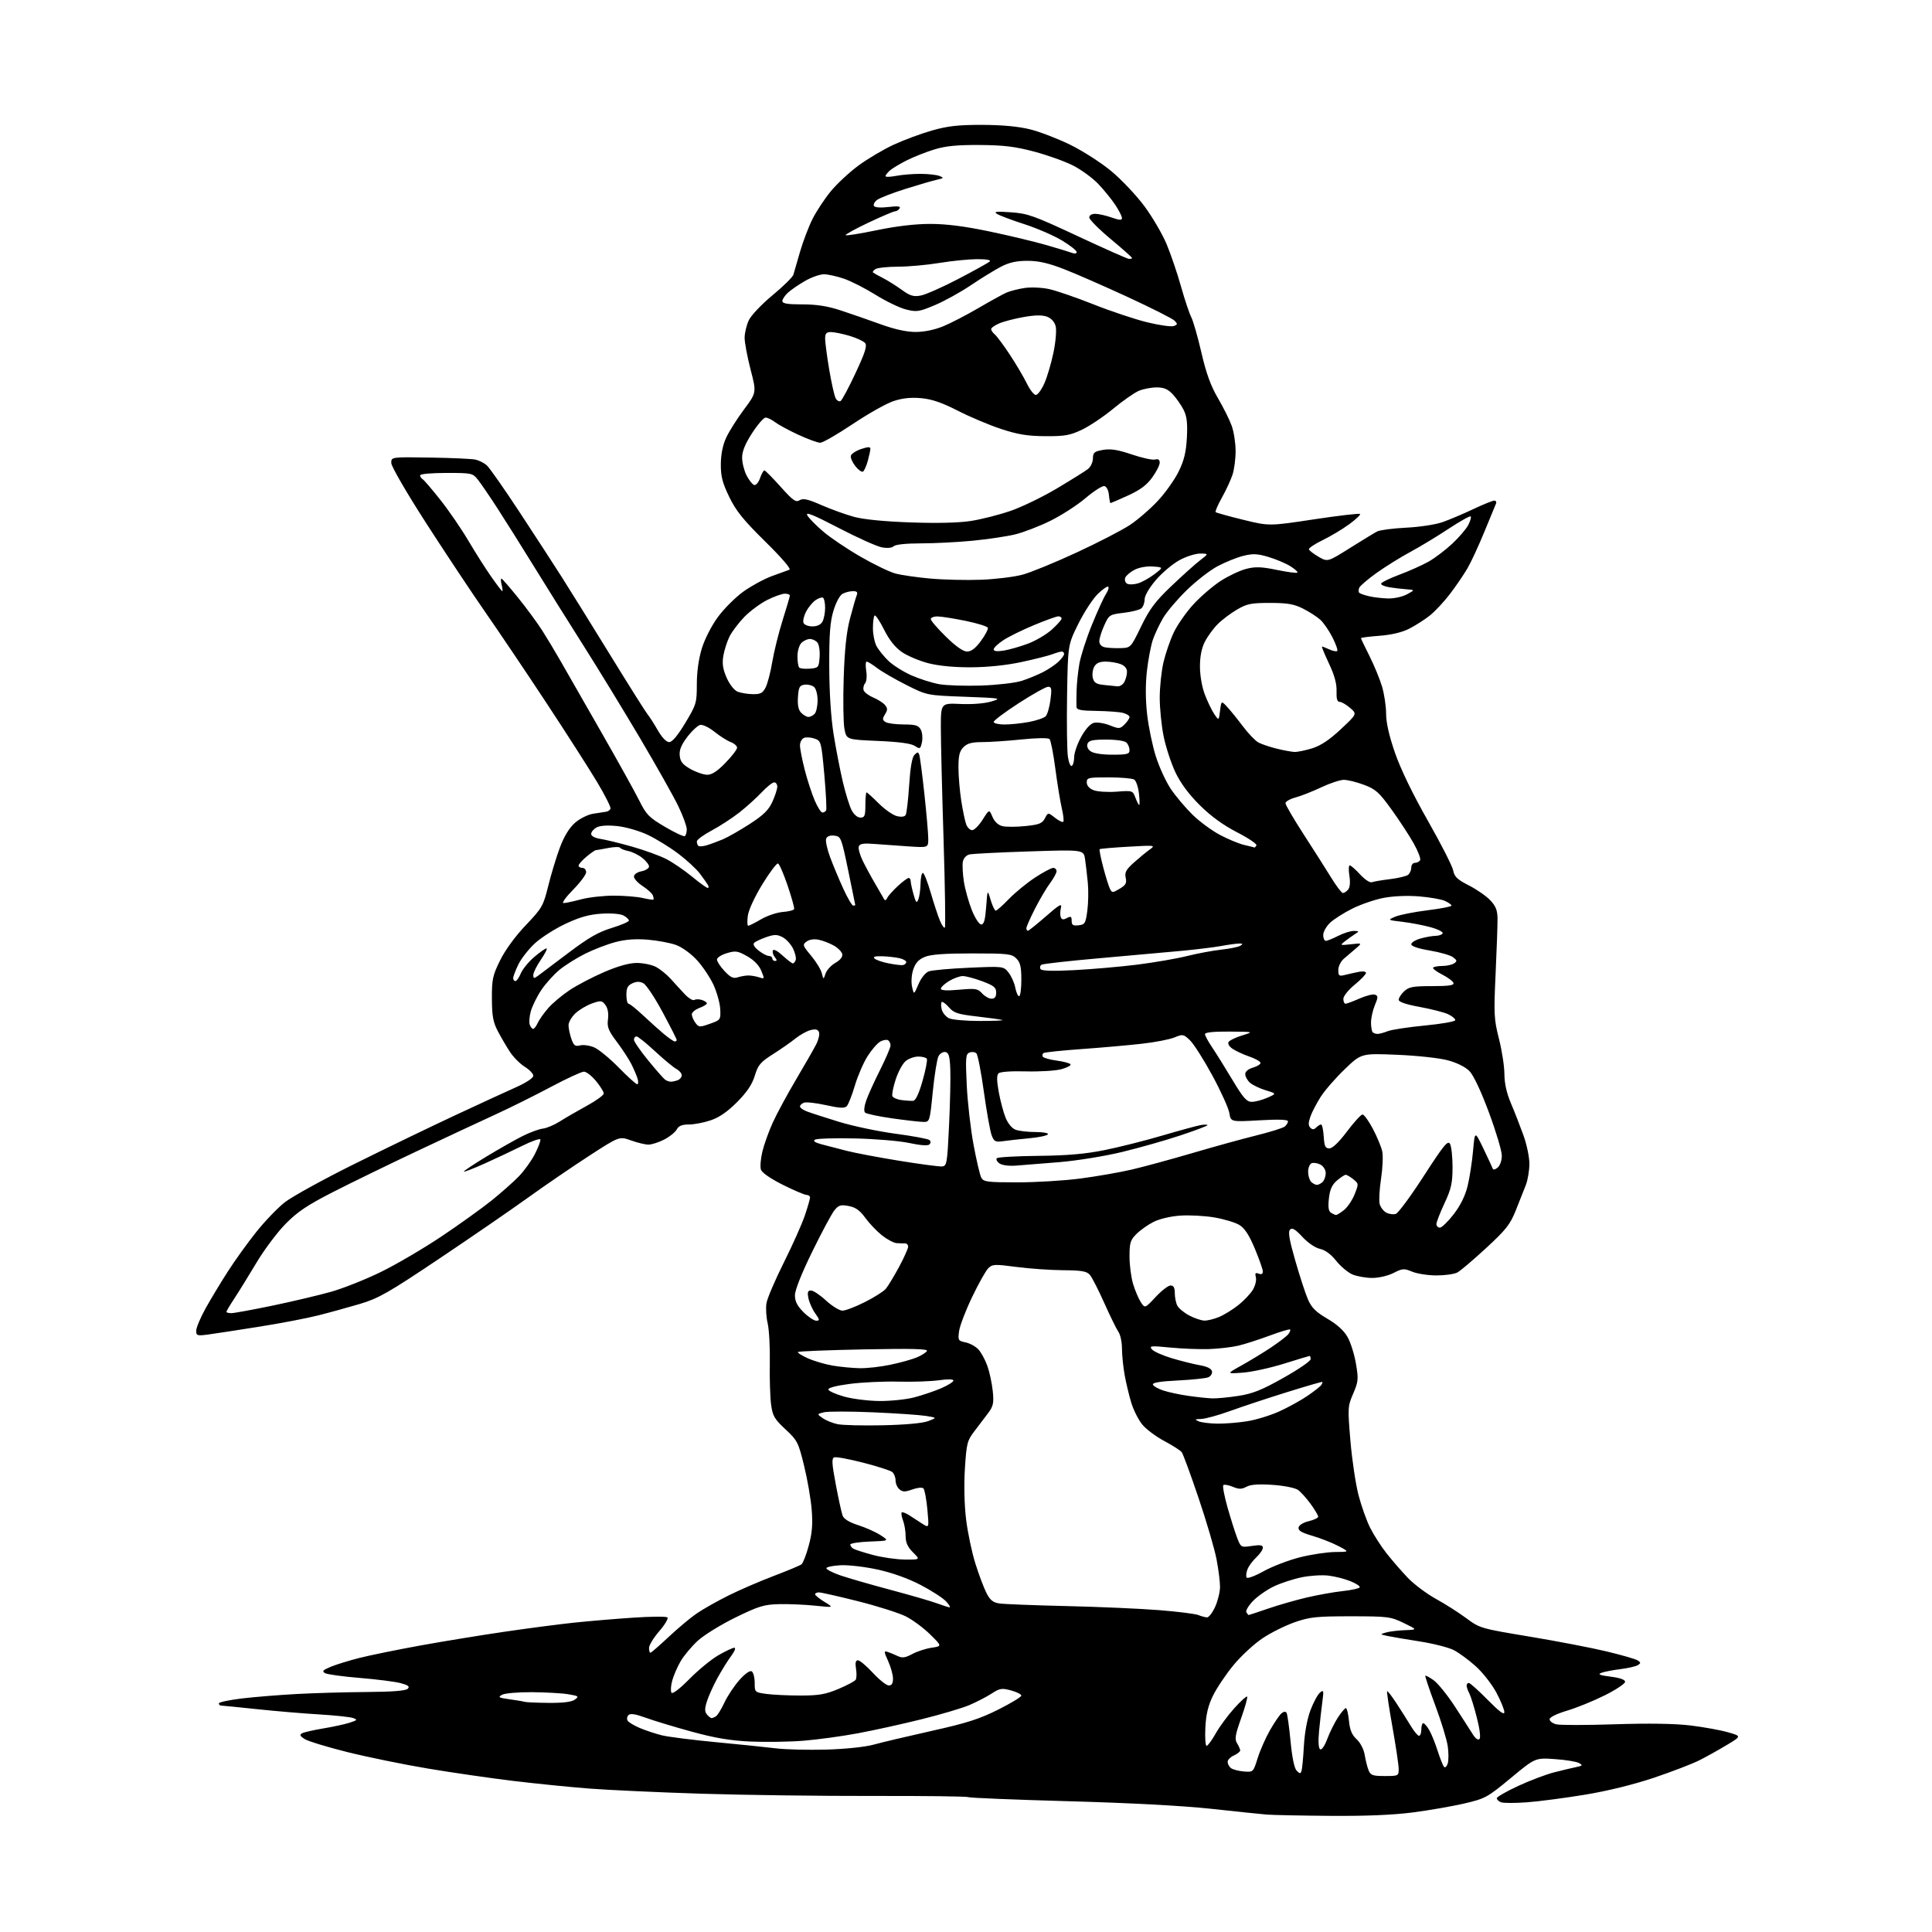 <?xml version="1.0" encoding="UTF-8" standalone="no"?>
<svg 
  version="1.1" 
  xmlns="http://www.w3.org/2000/svg" 
  xmlns:xlink="http://www.w3.org/1999/xlink" 
  xmlns:svg="http://www.w3.org/2000/svg"
  xmlns:rdf="http://www.w3.org/1999/02/22-rdf-syntax-ns#"
  xmlns:cc="http://creativecommons.org/ns#"
  xmlns:dc="http://purl.org/dc/elements/1.1/"
  viewBox="0 0 768 768"
  width="768"
  height="768"
>
<style>svg {background-color: white; }</style>"
<path stroke="none" fill="black" fill-rule="evenodd" d="M528.70,721.83C517.04,721.74 505.70,721.51 503.50,721.32C501.30,721.14 491.40,720.11 481.50,719.03C470.21,717.81 449.00,716.68 424.60,716.01C403.20,715.41 385.30,714.68 384.81,714.38C384.33,714.08 367.18,713.87 346.71,713.92C326.25,713.96 295.72,713.56 278.87,713.03C262.03,712.50 242.00,711.58 234.37,710.99C226.74,710.41 213.07,709.03 204.00,707.94C194.93,706.84 179.62,704.63 170.00,703.01C160.38,701.40 145.97,698.45 138.00,696.46C130.03,694.47 122.42,692.14 121.10,691.29C119.22,690.09 119.00,689.59 120.10,689.00C120.87,688.58 124.65,687.72 128.50,687.08C132.35,686.44 137.06,685.42 138.96,684.81C142.03,683.83 142.19,683.62 140.39,682.95C139.26,682.53 133.20,681.89 126.92,681.51C120.64,681.14 109.49,680.20 102.15,679.42C94.81,678.64 88.40,678.00 87.90,678.00C87.41,678.00 87.00,677.61 87.00,677.12C87.00,676.64 91.16,675.76 96.25,675.15C101.34,674.55 111.12,673.76 118.00,673.39C124.88,673.01 137.34,672.66 145.70,672.60C155.90,672.53 161.29,672.11 162.08,671.32C162.98,670.42 162.33,669.90 159.28,669.08C157.09,668.49 149.80,667.56 143.07,667.01C136.34,666.46 130.10,665.60 129.22,665.10C127.90,664.36 128.32,663.89 131.48,662.57C133.62,661.68 138.77,660.09 142.93,659.04C147.09,657.99 157.93,655.78 167.00,654.13C176.07,652.48 191.15,650.02 200.50,648.65C209.85,647.28 222.22,645.66 228.00,645.05C233.78,644.44 244.35,643.54 251.50,643.06C258.65,642.57 264.87,642.52 265.31,642.95C265.76,643.38 264.30,645.84 262.06,648.43C259.83,651.01 258.00,653.99 258.00,655.06C258.00,656.13 258.24,657.00 258.54,657.00C258.84,657.00 262.10,654.17 265.79,650.71C269.48,647.25 274.52,643.03 277.00,641.34C279.48,639.65 285.10,636.47 289.50,634.28C293.90,632.08 302.00,628.58 307.50,626.49C313.00,624.40 318.00,622.31 318.60,621.85C319.21,621.38 320.51,618.03 321.49,614.39C322.84,609.41 323.13,605.90 322.66,600.14C322.33,595.94 320.97,588.08 319.64,582.67C317.36,573.34 316.98,572.60 312.23,568.17C307.81,564.06 307.13,562.87 306.51,558.24C306.13,555.35 305.90,547.93 306.01,541.74C306.12,535.56 305.74,528.48 305.15,526.00C304.57,523.52 304.36,519.92 304.69,518.00C305.01,516.08 308.12,508.81 311.59,501.86C315.07,494.91 318.83,486.48 319.95,483.14C321.08,479.80 322.00,476.60 322.00,476.03C322.00,475.46 321.38,475.00 320.62,475.00C319.85,475.00 315.60,473.18 311.17,470.97C306.21,468.48 302.87,466.16 302.47,464.91C302.12,463.79 302.38,460.58 303.06,457.77C303.73,454.96 305.58,449.80 307.16,446.31C308.74,442.82 312.89,435.13 316.38,429.23C319.88,423.33 323.50,417.00 324.44,415.16C325.38,413.32 325.88,411.14 325.56,410.30C325.14,409.20 324.23,408.98 322.24,409.47C320.73,409.85 318.01,411.36 316.19,412.83C314.37,414.30 310.32,417.12 307.21,419.09C302.29,422.21 301.34,423.33 300.05,427.59C298.98,431.09 296.96,434.10 293.03,438.07C289.24,441.89 285.95,444.18 282.57,445.32C279.86,446.25 275.94,447.00 273.86,447.00C271.10,447.00 269.78,447.54 269.00,449.00C268.41,450.09 266.17,451.89 264.01,453.00C261.85,454.10 259.05,455.00 257.79,455.00C256.53,455.01 253.41,454.26 250.85,453.34C246.19,451.67 246.19,451.67 233.99,459.59C227.29,463.94 216.33,471.44 209.65,476.25C202.97,481.06 187.15,491.93 174.50,500.41C154.23,513.99 150.49,516.12 143.00,518.35C138.32,519.73 130.87,521.79 126.42,522.91C121.98,524.03 111.41,526.06 102.92,527.40C94.44,528.75 85.36,530.14 82.75,530.49C78.36,531.07 78.00,530.96 78.00,528.97C78.00,527.79 79.66,523.83 81.69,520.16C83.72,516.50 87.70,509.90 90.53,505.50C93.35,501.10 98.43,494.03 101.82,489.79C105.20,485.54 110.30,480.23 113.14,477.98C115.99,475.73 128.49,468.84 140.91,462.68C153.33,456.51 171.38,447.80 181.00,443.31C190.62,438.82 201.54,433.79 205.25,432.14C209.19,430.38 212.00,428.51 212.00,427.64C212.00,426.83 210.49,425.23 208.63,424.08C206.78,422.94 204.14,420.30 202.77,418.23C201.40,416.15 199.22,412.44 197.93,409.98C196.01,406.32 195.57,403.93 195.54,396.98C195.50,389.32 195.83,387.78 198.80,381.76C200.81,377.67 204.79,372.22 208.98,367.81C215.54,360.90 215.96,360.16 217.97,352.03C219.13,347.34 221.22,340.48 222.61,336.79C224.26,332.42 226.33,329.04 228.55,327.09C230.43,325.44 233.65,323.82 235.73,323.48C237.80,323.14 240.14,322.78 240.92,322.68C241.70,322.58 242.49,322.02 242.69,321.44C242.88,320.85 240.50,316.13 237.40,310.94C234.29,305.75 225.23,291.60 217.26,279.50C209.29,267.40 198.38,251.20 193.02,243.50C187.66,235.80 177.05,219.82 169.43,208.00C161.65,195.92 155.57,185.44 155.54,184.07C155.50,181.64 155.50,181.64 171.00,181.89C179.53,182.02 187.62,182.39 189.00,182.70C190.38,183.01 192.36,184.00 193.41,184.88C194.46,185.77 200.34,194.15 206.48,203.50C212.62,212.85 220.23,224.55 223.38,229.50C226.53,234.45 235.20,248.40 242.64,260.50C250.08,272.60 256.75,283.18 257.45,284.00C258.15,284.82 259.95,287.64 261.46,290.25C263.14,293.18 264.89,295.00 266.01,295.00C267.21,295.00 269.39,292.41 272.42,287.37C276.81,280.06 277.00,279.43 277.00,271.98C277.00,267.02 277.73,261.85 279.01,257.70C280.17,253.95 282.89,248.65 285.42,245.22C287.84,241.93 292.39,237.40 295.54,235.14C298.69,232.89 303.79,230.12 306.88,228.99C309.97,227.86 313.09,226.73 313.80,226.48C314.59,226.20 310.76,221.74 304.18,215.26C295.47,206.68 292.57,203.09 289.88,197.52C287.16,191.90 286.51,189.37 286.54,184.52C286.57,180.61 287.31,176.92 288.66,174.00C289.80,171.53 292.99,166.48 295.74,162.78C300.75,156.07 300.75,156.07 298.37,146.92C297.07,141.89 296.00,136.21 296.00,134.29C296.00,132.37 296.75,129.22 297.67,127.29C298.59,125.35 302.80,120.91 307.11,117.35C311.39,113.81 315.11,110.14 315.38,109.20C315.65,108.27 316.85,104.12 318.05,100.00C319.25,95.88 321.48,90.03 323.01,87.00C324.54,83.97 327.75,79.10 330.15,76.16C332.54,73.22 337.49,68.60 341.14,65.89C344.80,63.18 351.15,59.42 355.25,57.52C359.35,55.62 366.26,53.07 370.60,51.84C376.83,50.08 381.03,49.62 390.50,49.64C398.45,49.67 404.86,50.27 409.50,51.42C413.35,52.38 420.55,55.15 425.50,57.58C430.45,60.01 437.79,64.73 441.81,68.07C445.82,71.41 451.73,77.67 454.93,81.98C458.12,86.29 462.11,93.12 463.79,97.16C465.47,101.20 468.03,108.74 469.48,113.92C470.94,119.11 472.77,124.58 473.55,126.10C474.33,127.61 476.15,133.95 477.58,140.17C479.48,148.42 481.27,153.34 484.14,158.25C486.31,161.96 488.78,166.91 489.62,169.25C490.46,171.59 491.16,176.06 491.17,179.18C491.19,182.31 490.64,186.58 489.95,188.68C489.27,190.78 487.37,194.88 485.73,197.80C484.10,200.71 482.98,203.31 483.24,203.58C483.51,203.84 488.40,205.20 494.11,206.60C504.50,209.15 504.50,209.15 522.30,206.45C532.09,204.97 540.34,204.01 540.64,204.31C540.94,204.60 539.00,206.44 536.34,208.39C533.68,210.34 528.92,213.19 525.76,214.72C522.61,216.25 520.15,217.90 520.31,218.38C520.46,218.86 522.20,220.19 524.17,221.34C527.76,223.41 527.76,223.41 536.63,217.84C541.51,214.77 546.40,211.80 547.50,211.24C548.60,210.69 553.77,210.02 559.00,209.76C564.31,209.50 570.71,208.52 573.50,207.53C576.25,206.56 581.72,204.25 585.65,202.38C589.59,200.52 593.35,199.00 594.01,199.00C594.67,199.00 594.96,199.56 594.66,200.25C594.36,200.94 592.29,205.95 590.07,211.38C587.85,216.81 584.83,223.34 583.36,225.88C581.88,228.42 578.73,233.04 576.35,236.15C573.98,239.26 570.34,243.14 568.27,244.77C566.19,246.40 562.53,248.73 560.12,249.95C557.33,251.37 553.07,252.38 548.37,252.73C544.32,253.04 541.00,253.46 541.00,253.67C541.00,253.88 542.52,257.08 544.39,260.78C546.25,264.48 548.50,269.95 549.39,272.93C550.27,275.92 551.00,280.78 551.00,283.72C551.00,287.27 552.20,292.54 554.54,299.29C556.76,305.71 561.59,315.68 567.54,326.15C572.75,335.30 577.29,344.22 577.64,345.95C578.16,348.54 579.28,349.62 583.89,351.96C586.97,353.53 590.79,356.17 592.37,357.84C594.60,360.18 595.25,361.83 595.29,365.18C595.32,367.56 594.97,377.38 594.53,387.00C593.78,403.15 593.88,405.15 595.86,412.94C597.04,417.58 598.01,423.88 598.02,426.94C598.04,430.62 598.91,434.53 600.59,438.50C602.00,441.80 604.23,447.53 605.57,451.23C606.92,454.96 607.98,460.09 607.96,462.73C607.93,465.35 607.31,469.07 606.57,471.00C605.82,472.93 604.03,477.46 602.58,481.08C600.30,486.76 598.68,488.82 590.72,496.16C585.65,500.84 580.52,505.19 579.32,505.83C578.11,506.48 574.39,507.00 571.03,507.00C567.68,507.00 563.34,506.33 561.39,505.52C558.13,504.16 557.53,504.20 553.96,506.02C551.77,507.14 548.09,508.00 545.51,508.00C542.99,508.00 539.46,507.38 537.65,506.63C535.85,505.87 532.93,503.43 531.16,501.20C529.09,498.59 526.80,496.90 524.72,496.45C522.84,496.04 519.93,494.06 517.73,491.69C514.90,488.64 513.68,487.92 512.82,488.78C511.96,489.64 512.48,492.73 514.92,501.21C516.70,507.42 518.97,514.37 519.98,516.65C521.38,519.84 523.14,521.58 527.65,524.21C531.55,526.49 534.23,528.93 535.70,531.54C536.91,533.69 538.40,538.45 539.02,542.12C540.05,548.24 539.96,549.22 537.91,554.00C535.74,559.04 535.70,559.61 536.82,572.85C537.46,580.36 538.91,590.06 540.05,594.41C541.20,598.76 543.28,604.61 544.70,607.41C546.11,610.21 549.03,614.75 551.20,617.50C553.37,620.25 557.15,624.61 559.60,627.18C562.06,629.76 567.09,633.53 570.78,635.57C574.48,637.60 579.94,641.08 582.91,643.29C588.23,647.24 588.68,647.37 608.00,650.57C618.82,652.37 632.58,655.01 638.59,656.45C644.59,657.89 650.17,659.50 651.00,660.03C652.27,660.85 652.29,661.14 651.10,661.90C650.32,662.40 647.21,663.12 644.18,663.50C641.15,663.87 637.74,664.54 636.59,664.97C634.99,665.58 635.86,665.94 640.25,666.50C643.98,666.97 646.00,667.69 646.00,668.55C646.00,669.28 642.37,671.70 637.92,673.92C633.48,676.14 626.73,678.89 622.92,680.02C618.80,681.25 616.00,682.63 616.00,683.43C616.00,684.18 617.18,685.08 618.63,685.44C620.08,685.81 630.54,685.80 641.88,685.43C655.42,684.99 665.76,685.15 672.00,685.90C677.23,686.54 683.93,687.75 686.89,688.60C692.29,690.14 692.29,690.14 686.50,693.62C683.32,695.54 678.42,698.28 675.61,699.70C672.80,701.13 664.65,704.26 657.50,706.67C649.36,709.40 639.08,711.93 630.00,713.43C622.02,714.74 611.64,716.10 606.93,716.45C602.22,716.79 597.60,716.79 596.68,716.43C595.76,716.08 595.00,715.36 595.00,714.83C595.00,714.30 598.84,712.10 603.52,709.93C608.21,707.77 614.62,705.34 617.77,704.54C620.92,703.73 624.84,702.80 626.49,702.46C629.13,701.91 629.27,701.73 627.64,700.82C626.64,700.26 622.33,699.56 618.06,699.27C610.30,698.73 610.30,698.73 600.55,706.81C591.25,714.51 590.41,714.97 582.15,716.90C577.39,718.01 568.19,719.62 561.70,720.46C553.78,721.49 542.92,721.94 528.70,721.83zM550.48,706.00C555.86,706.00 556.00,705.93 556.00,703.20C556.00,701.66 554.88,694.15 553.52,686.51C552.16,678.88 551.20,672.47 551.40,672.27C551.59,672.08 553.30,674.30 555.20,677.21C557.10,680.12 559.66,684.19 560.91,686.25C562.15,688.31 563.58,690.00 564.08,690.00C564.59,690.00 565.00,688.88 565.00,687.50C565.00,686.12 565.35,685.00 565.78,685.00C566.22,685.00 567.28,686.24 568.15,687.75C569.03,689.26 570.53,692.98 571.49,696.00C572.46,699.02 573.60,701.88 574.02,702.35C574.45,702.82 575.11,702.23 575.49,701.04C575.86,699.86 575.88,696.77 575.51,694.19C575.15,691.61 572.93,684.33 570.57,678.00C568.21,671.67 566.42,666.34 566.58,666.14C566.75,665.94 568.25,666.75 569.91,667.93C571.57,669.12 575.34,673.78 578.29,678.29C581.24,682.81 584.44,687.79 585.42,689.36C586.49,691.08 587.55,691.85 588.10,691.30C588.65,690.75 588.24,687.35 587.05,682.71C585.98,678.49 584.62,674.16 584.05,673.09C583.47,672.01 583.00,670.65 583.00,670.07C583.00,669.48 583.40,669.00 583.88,669.00C584.37,669.00 587.74,672.02 591.38,675.72C596.00,680.41 598.00,681.88 598.00,680.61C598.00,679.60 596.57,676.10 594.83,672.83C593.08,669.55 589.39,664.84 586.63,662.36C583.87,659.87 579.92,656.98 577.87,655.93C575.81,654.88 569.71,653.33 564.31,652.49C558.92,651.65 553.15,650.66 551.50,650.31C548.50,649.66 548.50,649.66 551.00,648.93C552.38,648.53 555.75,648.12 558.50,648.02C563.50,647.83 563.50,647.83 558.00,645.17C552.77,642.64 551.74,642.51 537.00,642.50C523.35,642.50 520.69,642.78 514.73,644.84C511.01,646.12 505.23,649.00 501.88,651.24C498.53,653.47 493.34,658.27 490.35,661.90C487.36,665.53 483.69,670.98 482.21,674.00C480.24,678.02 479.42,681.45 479.15,686.75C478.95,690.74 479.17,694.00 479.64,694.00C480.11,694.00 481.73,691.80 483.24,689.12C484.75,686.43 488.07,681.91 490.62,679.08C493.17,676.24 495.48,674.15 495.75,674.42C496.03,674.69 494.96,678.54 493.39,682.97C491.00,689.69 490.73,691.34 491.76,692.99C492.44,694.08 493.00,695.36 493.00,695.83C493.00,696.30 491.88,697.19 490.50,697.82C489.12,698.44 488.00,699.59 488.00,700.36C488.00,701.13 488.57,702.23 489.26,702.80C489.96,703.38 492.25,704.00 494.36,704.18C498.18,704.50 498.18,704.50 499.94,698.88C500.91,695.79 503.12,690.78 504.86,687.75C506.59,684.72 508.64,681.71 509.42,681.07C510.30,680.33 511.05,680.26 511.43,680.88C511.76,681.42 512.47,686.49 513.01,692.14C513.64,698.72 514.52,702.95 515.46,703.89C516.72,705.15 516.99,705.16 517.38,703.93C517.64,703.14 518.06,698.67 518.32,694.00C518.61,688.79 519.62,683.31 520.93,679.84C522.11,676.73 523.81,673.58 524.70,672.84C526.18,671.62 526.27,671.96 525.65,676.50C525.28,679.25 524.69,684.47 524.35,688.11C523.96,692.29 524.12,694.96 524.78,695.37C525.39,695.74 526.58,694.01 527.61,691.26C528.59,688.64 530.49,684.81 531.83,682.75C533.17,680.69 534.60,679.00 535.01,679.00C535.41,679.00 535.96,681.25 536.23,684.00C536.58,687.70 537.38,689.62 539.29,691.39C540.80,692.80 542.13,695.38 542.50,697.64C542.84,699.76 543.54,702.51 544.04,703.75C544.84,705.70 545.69,706.00 550.48,706.00zM328.50,695.49C336.19,695.26 343.88,694.46 347.32,693.51C350.53,692.62 360.91,690.17 370.39,688.05C384.31,684.95 389.40,683.32 396.81,679.59C401.87,677.06 406.00,674.55 406.00,674.03C406.00,673.51 404.15,672.58 401.90,671.97C398.22,670.98 397.42,671.11 394.15,673.24C392.14,674.54 388.16,676.60 385.29,677.82C382.42,679.03 373.87,681.56 366.29,683.44C358.71,685.33 347.36,687.83 341.07,689.00C334.79,690.18 325.02,691.51 319.36,691.97C313.71,692.42 304.23,692.56 298.29,692.29C290.29,691.92 284.27,690.91 275.00,688.37C268.12,686.49 259.89,684.00 256.69,682.83C252.62,681.35 250.57,681.03 249.83,681.77C249.25,682.35 249.10,683.35 249.50,684.00C249.89,684.64 252.08,685.95 254.36,686.92C256.64,687.88 260.56,689.18 263.08,689.81C265.59,690.43 275.27,691.66 284.58,692.54C293.88,693.42 304.65,694.53 308.50,695.00C312.35,695.47 321.35,695.69 328.50,695.49zM282.87,682.98C283.22,682.98 284.01,682.64 284.63,682.23C285.26,681.83 286.77,679.37 287.99,676.76C289.21,674.15 291.88,670.14 293.92,667.84C296.18,665.30 298.10,663.94 298.82,664.39C299.47,664.79 300.00,666.83 300.00,668.92C300.00,672.69 300.04,672.73 304.64,673.36C307.19,673.71 313.28,674.00 318.17,674.00C325.50,674.00 328.15,673.54 333.28,671.39C336.70,669.95 339.80,668.30 340.16,667.72C340.52,667.14 340.58,665.17 340.28,663.34C339.90,660.97 340.12,660.00 341.06,660.00C341.78,660.00 344.46,662.25 347.00,665.00C349.54,667.75 352.38,670.00 353.31,670.00C354.49,670.00 354.99,669.17 354.98,667.25C354.97,665.74 354.10,662.61 353.05,660.31C351.34,656.53 351.32,656.17 352.83,656.65C353.75,656.94 355.54,657.68 356.80,658.29C358.65,659.17 359.81,659.02 362.62,657.51C364.55,656.47 368.01,655.34 370.31,655.00C374.50,654.38 374.50,654.38 369.75,649.71C367.14,647.14 362.80,643.92 360.12,642.56C357.43,641.20 348.90,638.49 341.17,636.54C333.43,634.59 326.40,633.00 325.55,633.00C324.70,633.00 324.00,633.34 324.01,633.75C324.02,634.16 325.70,635.52 327.76,636.78C331.50,639.06 331.50,639.06 324.00,638.28C319.88,637.85 313.43,637.58 309.69,637.67C303.70,637.82 301.60,638.46 292.35,642.98C286.56,645.81 279.81,649.98 277.34,652.25C274.88,654.53 271.80,658.21 270.52,660.44C269.23,662.67 267.74,666.13 267.20,668.13C266.67,670.12 266.54,672.25 266.91,672.86C267.33,673.53 270.11,671.42 274.05,667.43C277.60,663.83 282.80,659.57 285.62,657.95C288.44,656.33 291.27,655.00 291.92,655.00C292.57,655.00 292.01,656.46 290.67,658.25C289.33,660.04 286.88,663.98 285.22,667.00C283.57,670.02 281.68,674.20 281.02,676.29C280.08,679.24 280.09,680.40 281.03,681.54C281.70,682.34 282.53,682.99 282.87,682.98zM218.06,676.92C223.86,676.97 227.22,676.56 228.50,675.62C230.24,674.35 230.03,674.18 225.97,673.50C223.54,673.08 217.04,672.72 211.53,672.67C205.90,672.63 200.64,673.09 199.54,673.71C197.84,674.67 198.25,674.90 202.54,675.49C205.27,675.86 207.95,676.31 208.50,676.50C209.05,676.69 213.35,676.88 218.06,676.92zM479.80,642.94C480.51,642.97 481.97,641.09 483.03,638.75C484.09,636.41 484.97,632.85 484.98,630.84C484.99,628.82 484.37,623.86 483.59,619.82C482.82,615.77 479.61,604.82 476.45,595.48C473.30,586.14 470.28,577.93 469.73,577.24C469.18,576.54 466.06,574.55 462.79,572.81C459.52,571.07 455.61,568.14 454.10,566.31C452.59,564.48 450.63,560.62 449.74,557.74C448.85,554.86 447.65,549.83 447.06,546.57C446.48,543.30 446.00,538.57 446.00,536.04C446.00,533.51 445.37,530.55 444.60,529.45C443.83,528.35 441.30,523.19 438.97,517.97C436.65,512.76 434.06,507.71 433.22,506.75C431.98,505.33 429.95,504.99 422.60,504.93C417.59,504.90 409.25,504.31 404.06,503.63C395.37,502.48 394.47,502.53 392.84,504.16C391.86,505.14 388.97,510.29 386.42,515.62C383.86,520.95 381.54,527.04 381.25,529.15C380.76,532.79 380.90,533.03 383.80,533.61C385.48,533.95 387.78,535.20 388.90,536.39C390.02,537.58 391.64,540.56 392.51,543.02C393.37,545.47 394.33,549.96 394.64,552.99C395.11,557.72 394.86,558.95 392.85,561.66C391.56,563.40 389.10,566.65 387.38,568.88C384.48,572.66 384.21,573.69 383.57,583.72C383.15,590.27 383.34,598.23 384.04,604.00C384.68,609.23 386.33,617.10 387.72,621.50C389.10,625.90 391.08,631.17 392.11,633.20C393.57,636.07 394.73,637.02 397.25,637.40C399.04,637.67 411.07,638.14 424.00,638.44C436.93,638.74 453.50,639.47 460.84,640.06C468.18,640.65 475.15,641.52 476.34,642.00C477.53,642.48 479.08,642.90 479.80,642.94zM496.38,642.00C496.53,642.00 499.99,640.85 504.07,639.45C508.16,638.04 515.10,636.05 519.50,635.02C523.90,633.99 530.31,632.85 533.75,632.48C537.19,632.11 540.22,631.45 540.50,631.01C540.77,630.57 539.10,629.46 536.80,628.54C534.49,627.61 530.54,626.61 528.01,626.32C525.49,626.02 520.74,626.32 517.46,626.99C514.18,627.66 509.24,629.27 506.48,630.57C503.72,631.87 499.96,634.48 498.12,636.38C496.28,638.27 495.08,640.32 495.45,640.91C495.82,641.51 496.24,642.00 496.38,642.00zM377.42,638.93C377.93,638.97 377.31,637.89 376.04,636.54C374.77,635.19 370.20,632.24 365.88,630.00C360.98,627.45 354.60,625.17 348.85,623.92C343.80,622.81 337.15,622.04 334.08,622.21C331.01,622.37 328.50,622.91 328.50,623.40C328.50,623.90 330.98,625.17 334.00,626.22C337.02,627.26 346.02,629.87 354.00,631.99C361.98,634.12 370.30,636.54 372.50,637.36C374.70,638.19 376.92,638.89 377.42,638.93zM502.32,624.58C505.72,622.69 512.17,620.21 516.67,619.07C521.16,617.93 527.46,616.98 530.67,616.95C536.50,616.91 536.50,616.91 531.97,614.54C529.47,613.24 524.84,611.43 521.66,610.50C517.36,609.25 515.97,608.41 516.20,607.20C516.38,606.26 518.09,605.20 520.26,604.69C522.32,604.20 524.00,603.39 524.00,602.89C524.00,602.39 522.65,600.11 520.99,597.83C519.34,595.55 517.06,593.03 515.93,592.24C514.78,591.44 510.36,590.56 505.90,590.26C500.36,589.88 497.18,590.10 495.51,591.00C493.55,592.04 492.52,592.05 490.02,591.01C488.32,590.31 486.64,590.02 486.29,590.38C485.93,590.74 486.69,594.74 487.97,599.27C489.26,603.79 490.98,609.23 491.80,611.34C493.28,615.16 493.32,615.18 497.65,614.53C501.01,614.03 502.00,614.19 502.00,615.26C502.00,616.03 500.83,617.74 499.39,619.08C497.96,620.41 496.38,622.55 495.89,623.83C495.39,625.12 495.24,626.59 495.56,627.10C495.87,627.61 498.92,626.48 502.32,624.58zM359.67,619.94C365.85,620.00 365.85,620.00 362.92,617.08C360.80,614.96 360.00,613.19 360.00,610.64C360.00,608.71 359.54,605.91 358.97,604.43C358.41,602.94 358.17,601.50 358.44,601.23C358.71,600.95 360.08,601.47 361.47,602.36C362.86,603.26 365.20,604.78 366.66,605.72C369.33,607.45 369.33,607.45 368.64,599.99C368.26,595.90 367.55,592.15 367.07,591.67C366.57,591.17 364.68,591.35 362.67,592.08C359.78,593.12 358.84,593.11 357.57,592.05C356.70,591.34 356.00,589.74 356.00,588.50C356.00,587.26 355.41,585.76 354.70,585.16C353.98,584.57 348.79,582.89 343.16,581.45C337.54,580.00 332.34,579.04 331.62,579.32C330.55,579.73 330.67,581.78 332.25,590.16C333.32,595.85 334.54,601.41 334.97,602.53C335.48,603.84 337.67,605.17 341.13,606.27C344.08,607.21 348.07,608.99 350.00,610.24C353.50,612.50 353.50,612.50 345.75,612.79C341.49,612.95 338.00,613.49 338.00,613.98C338.00,614.48 338.53,615.21 339.17,615.60C339.81,616.00 343.30,617.13 346.92,618.10C350.54,619.08 356.28,619.91 359.67,619.94zM351.00,566.57C360.00,566.37 366.83,565.74 369.00,564.90C372.50,563.56 372.50,563.56 368.00,562.84C365.52,562.45 356.04,561.80 346.92,561.41C337.80,561.02 329.07,561.02 327.53,561.40C324.71,562.11 324.71,562.11 327.04,563.74C328.33,564.64 330.98,565.72 332.94,566.13C334.90,566.55 343.02,566.74 351.00,566.57zM484.00,565.92C487.02,565.96 492.36,565.52 495.86,564.95C499.36,564.39 505.07,562.63 508.55,561.05C512.03,559.47 517.04,556.71 519.69,554.91C522.33,553.11 524.81,551.17 525.20,550.59C525.58,550.02 525.79,549.45 525.66,549.33C525.53,549.20 519.14,551.05 511.46,553.45C503.78,555.84 493.68,559.19 489.00,560.89C484.32,562.58 479.15,564.01 477.50,564.06C474.92,564.13 474.78,564.26 476.50,565.00C477.60,565.47 480.98,565.89 484.00,565.92zM349.54,556.92C353.96,556.96 360.19,556.32 363.38,555.49C366.57,554.66 371.39,553.03 374.09,551.87C376.79,550.70 379.00,549.33 379.00,548.80C379.00,548.22 376.78,548.17 373.25,548.67C370.09,549.12 362.77,549.37 357.00,549.22C351.23,549.08 342.55,549.49 337.72,550.13C332.19,550.86 329.07,551.70 329.29,552.40C329.49,553.00 332.32,554.25 335.58,555.17C338.84,556.09 345.12,556.88 349.54,556.92zM481.81,555.88C483.63,555.94 488.34,555.50 492.27,554.89C498.00,554.00 501.56,552.57 510.21,547.70C516.15,544.36 521.00,541.03 521.00,540.31C521.00,539.59 520.83,539.00 520.62,539.00C520.42,539.00 515.80,540.39 510.37,542.09C504.94,543.79 497.57,545.39 494.00,545.65C487.50,546.13 487.50,546.13 493.50,542.80C496.80,540.96 502.05,537.77 505.16,535.70C508.27,533.62 511.37,531.26 512.05,530.44C512.73,529.62 513.08,528.75 512.84,528.50C512.59,528.26 508.92,529.35 504.69,530.93C500.45,532.51 494.85,534.31 492.24,534.93C489.63,535.55 484.35,536.15 480.50,536.28C476.65,536.40 469.70,536.12 465.06,535.66C457.46,534.91 456.74,534.99 457.91,536.39C458.62,537.25 462.20,538.84 465.85,539.93C469.51,541.02 474.52,542.27 476.99,542.71C479.90,543.22 481.58,544.07 481.79,545.13C481.96,546.02 481.29,547.09 480.30,547.50C479.31,547.91 473.87,548.48 468.21,548.76C461.27,549.10 458.04,549.63 458.29,550.38C458.49,551.00 460.32,552.06 462.36,552.73C464.39,553.41 468.86,554.37 472.28,554.86C475.70,555.35 479.99,555.81 481.81,555.88zM341.68,543.88C344.54,543.95 350.05,543.33 353.93,542.51C357.82,541.70 362.52,540.39 364.38,539.62C366.24,538.84 368.08,537.69 368.47,537.05C369.00,536.19 362.70,536.03 343.47,536.40C329.33,536.68 317.52,537.14 317.23,537.44C316.93,537.73 318.73,538.88 321.22,539.98C323.71,541.08 328.16,542.38 331.12,542.87C334.08,543.36 338.83,543.82 341.68,543.88zM324.47,525.00C325.93,525.00 325.88,524.64 324.06,522.08C322.92,520.48 321.71,517.78 321.37,516.08C320.88,513.64 321.09,513.00 322.40,513.00C323.30,513.00 326.00,514.80 328.38,517.00C330.77,519.20 333.70,521.00 334.89,521.00C336.08,521.00 340.08,519.47 343.77,517.61C347.47,515.75 351.21,513.38 352.09,512.36C352.96,511.34 355.32,507.45 357.34,503.72C359.35,499.98 361.00,496.32 361.00,495.58C361.00,494.83 360.44,494.24 359.75,494.27C359.06,494.29 357.55,494.24 356.39,494.16C355.23,494.07 352.61,492.67 350.57,491.05C348.53,489.43 345.56,486.31 343.96,484.11C341.80,481.12 340.12,479.93 337.36,479.41C334.19,478.81 333.37,479.06 331.70,481.11C330.63,482.42 326.66,489.82 322.88,497.55C318.61,506.28 316.00,512.86 316.00,514.90C316.00,517.32 316.91,519.11 319.40,521.60C321.27,523.47 323.55,525.00 324.47,525.00zM478.78,524.96C480.04,524.98 482.66,524.33 484.62,523.51C486.58,522.70 489.99,520.59 492.22,518.83C494.44,517.07 497.05,514.33 498.01,512.74C498.98,511.15 499.53,508.90 499.23,507.75C498.80,506.11 499.03,505.80 500.34,506.30C501.43,506.72 502.00,506.42 502.00,505.45C502.00,504.63 500.56,500.53 498.81,496.34C496.52,490.90 494.77,488.22 492.65,486.93C491.01,485.94 486.52,484.59 482.66,483.94C478.79,483.29 472.68,482.97 469.07,483.23C465.27,483.50 460.81,484.56 458.49,485.75C456.28,486.88 453.24,489.03 451.74,490.54C449.34,492.93 449.00,494.05 449.00,499.48C449.00,502.89 449.64,507.80 450.42,510.39C451.20,512.98 452.58,516.23 453.48,517.62C455.13,520.13 455.13,520.13 459.39,515.57C461.73,513.06 464.40,511.00 465.32,511.00C466.53,511.00 467.00,511.86 467.00,514.07C467.00,515.75 467.46,518.00 468.03,519.06C468.60,520.12 470.74,521.87 472.78,522.95C474.83,524.03 477.53,524.93 478.78,524.96zM91.96,522.00C93.03,522.00 100.41,520.65 108.36,519.00C116.31,517.34 126.79,514.86 131.65,513.49C136.52,512.11 145.50,508.53 151.62,505.52C157.73,502.52 168.53,496.17 175.62,491.42C182.70,486.67 191.63,480.26 195.45,477.19C199.27,474.11 204.15,469.79 206.29,467.58C208.43,465.37 211.29,461.38 212.65,458.70C214.00,456.03 214.98,453.44 214.81,452.95C214.64,452.46 211.35,453.62 207.50,455.53C203.65,457.44 196.95,460.60 192.62,462.54C188.29,464.48 184.59,465.92 184.40,465.73C184.21,465.54 188.21,462.88 193.28,459.80C198.35,456.73 204.87,453.03 207.76,451.59C210.65,450.14 214.26,448.81 215.79,448.64C217.32,448.46 220.35,447.18 222.54,445.79C224.72,444.40 229.54,441.61 233.25,439.58C236.96,437.56 240.00,435.35 240.00,434.68C240.00,434.01 238.62,431.78 236.93,429.73C235.24,427.68 233.08,426.00 232.12,426.00C231.17,426.00 225.24,428.74 218.95,432.09C212.65,435.44 202.78,440.35 197.00,443.00C191.22,445.65 177.28,452.16 166.00,457.48C154.72,462.80 139.65,470.14 132.50,473.79C122.13,479.09 118.29,481.66 113.50,486.53C110.20,489.89 105.03,496.79 102.00,501.86C98.97,506.93 95.04,513.30 93.25,516.02C91.46,518.73 90.00,521.19 90.00,521.48C90.00,521.76 90.88,522.00 91.96,522.00zM572.38,488.00C573.14,488.00 575.60,485.61 577.85,482.70C580.55,479.20 582.44,475.37 583.40,471.45C584.19,468.18 585.17,461.90 585.56,457.50C586.27,449.50 586.27,449.50 589.61,456.43C591.45,460.25 593.12,463.85 593.32,464.43C593.55,465.12 594.26,465.02 595.34,464.13C596.29,463.34 597.00,461.31 597.00,459.39C597.00,457.55 594.70,449.84 591.89,442.27C588.74,433.78 585.77,427.46 584.14,425.79C582.52,424.13 579.19,422.46 575.50,421.48C572.14,420.58 563.25,419.62 555.31,419.29C541.13,418.71 541.13,418.71 534.57,425.01C530.96,428.47 526.66,433.41 525.02,435.97C523.37,438.54 521.51,442.11 520.89,443.90C520.05,446.31 520.04,447.44 520.88,448.28C521.71,449.11 522.31,449.09 523.20,448.20C523.86,447.54 524.74,447.00 525.15,447.00C525.56,447.00 526.03,449.14 526.20,451.75C526.45,455.69 526.83,456.50 528.45,456.50C529.69,456.50 532.24,454.05 535.45,449.78C538.23,446.09 541.00,443.05 541.61,443.03C542.22,443.01 544.09,445.59 545.75,448.75C547.42,451.91 549.09,455.95 549.47,457.72C549.84,459.49 549.63,464.37 548.99,468.57C548.35,472.77 548.10,477.27 548.43,478.57C548.76,479.87 549.94,481.43 551.05,482.03C552.16,482.62 553.87,482.86 554.84,482.55C555.82,482.24 560.83,475.45 565.99,467.45C573.93,455.17 575.53,453.20 576.40,454.71C576.96,455.69 577.41,459.88 577.41,464.00C577.39,470.32 576.89,472.57 574.20,478.34C572.44,482.11 571.00,485.82 571.00,486.59C571.00,487.37 571.62,488.00 572.38,488.00zM531.12,482.98C531.45,482.99 532.86,482.11 534.25,481.02C535.63,479.93 537.53,477.13 538.47,474.79C540.13,470.63 540.12,470.52 537.97,468.78C536.77,467.80 535.40,467.00 534.94,467.00C534.49,467.00 532.92,468.03 531.46,469.28C529.50,470.97 528.66,472.82 528.26,476.39C527.87,479.88 528.10,481.45 529.11,482.09C529.87,482.57 530.78,482.98 531.12,482.98zM523.50,471.00C524.11,471.00 525.14,470.46 525.80,469.80C526.46,469.14 527.00,467.58 527.00,466.34C527.00,465.07 526.09,463.58 524.92,462.96C523.78,462.35 522.20,462.09 521.42,462.39C520.64,462.69 520.00,464.21 520.00,465.77C520.00,467.33 520.54,469.14 521.20,469.80C521.86,470.46 522.89,471.00 523.50,471.00zM404.48,470.00C411.86,470.00 423.12,469.32 429.50,468.48C435.88,467.64 445.02,466.05 449.80,464.94C454.59,463.83 465.45,460.87 473.94,458.38C482.44,455.88 493.90,452.71 499.42,451.35C504.94,449.98 510.03,448.39 510.73,447.81C511.43,447.23 512.00,446.29 512.00,445.73C512.00,445.04 508.18,444.91 500.63,445.34C489.26,445.99 489.26,445.99 488.69,442.47C488.37,440.53 485.34,433.82 481.94,427.55C478.54,421.28 474.54,414.98 473.05,413.55C470.48,411.08 470.18,411.03 466.92,412.38C465.04,413.17 459.23,414.30 454.00,414.89C448.77,415.49 438.03,416.44 430.12,417.01C422.22,417.57 415.35,418.29 414.86,418.59C414.37,418.89 414.22,419.54 414.52,420.04C414.83,420.54 417.32,421.24 420.06,421.60C422.80,421.97 425.27,422.63 425.55,423.09C425.83,423.54 424.18,424.41 421.89,425.03C419.60,425.65 413.28,426.03 407.85,425.89C401.89,425.73 397.56,426.04 396.92,426.68C396.18,427.42 396.20,429.61 397.01,434.03C397.63,437.49 398.85,442.09 399.71,444.24C400.66,446.60 402.24,448.52 403.70,449.08C405.04,449.59 408.60,450.00 411.62,450.00C414.72,450.00 416.87,450.40 416.55,450.92C416.24,451.43 412.95,452.13 409.24,452.47C405.53,452.82 400.88,453.33 398.90,453.61C395.66,454.07 395.18,453.84 394.21,451.31C393.61,449.77 392.22,442.03 391.12,434.12C390.03,426.21 388.68,419.28 388.13,418.73C387.58,418.18 386.36,418.03 385.42,418.39C383.89,418.98 383.77,420.33 384.29,431.27C384.61,438.00 385.81,448.62 386.97,454.88C388.13,461.14 389.52,467.11 390.07,468.13C390.97,469.81 392.41,470.00 404.48,470.00zM374.50,463.68C376.37,463.51 376.55,462.49 377.26,447.50C377.68,438.70 377.90,428.58 377.76,425.01C377.55,419.85 377.15,418.45 375.82,418.20C374.89,418.02 373.66,418.77 373.07,419.86C372.49,420.95 371.47,427.28 370.80,433.92C369.61,445.89 369.57,446.00 367.05,445.98C365.65,445.97 360.06,445.33 354.63,444.56C349.21,443.79 344.36,442.76 343.86,442.26C343.33,441.73 343.53,439.75 344.36,437.40C345.13,435.22 347.61,429.75 349.88,425.24C352.14,420.73 354.00,416.39 354.00,415.58C354.00,414.78 353.56,413.85 353.02,413.51C352.48,413.18 351.10,413.41 349.95,414.02C348.81,414.64 346.53,417.25 344.89,419.82C343.26,422.39 340.98,427.65 339.83,431.50C338.69,435.35 337.24,439.04 336.63,439.70C335.75,440.62 333.88,440.54 328.33,439.31C324.38,438.44 320.44,438.00 319.58,438.33C318.71,438.66 318.00,439.35 318.00,439.85C318.00,440.35 319.24,441.23 320.75,441.81C322.26,442.39 328.00,444.25 333.50,445.94C339.00,447.63 349.12,449.76 356.00,450.68C362.88,451.59 368.93,452.72 369.45,453.17C370.05,453.69 370.05,454.35 369.45,454.94C368.86,455.52 365.86,455.31 361.50,454.37C357.65,453.54 347.92,452.72 339.88,452.55C331.83,452.37 324.67,452.59 323.95,453.03C323.08,453.57 323.94,454.17 326.58,454.88C328.74,455.46 333.23,456.62 336.56,457.47C339.89,458.32 349.34,460.11 357.56,461.44C365.78,462.77 373.40,463.78 374.50,463.68zM403.74,463.36C400.93,463.56 398.27,463.19 397.24,462.44C396.29,461.74 395.85,460.82 396.27,460.40C396.68,459.98 404.11,459.56 412.76,459.47C424.22,459.35 431.36,458.73 439.00,457.20C444.77,456.04 455.12,453.44 462.00,451.41C468.88,449.39 475.74,447.52 477.25,447.25C478.76,446.99 480.00,447.00 480.00,447.27C480.00,447.54 475.16,449.37 469.25,451.34C463.34,453.31 452.88,456.28 446.00,457.94C439.05,459.62 427.95,461.41 421.00,461.98C414.12,462.55 406.36,463.17 403.74,463.36zM363.00,437.59C363.99,437.51 365.27,434.78 366.74,429.62C367.97,425.30 368.73,421.37 368.43,420.88C368.13,420.40 366.61,420.00 365.05,420.00C363.50,420.00 361.24,420.79 360.05,421.76C358.85,422.73 357.07,425.99 356.08,429.01C355.09,432.03 354.48,435.04 354.72,435.69C354.97,436.35 356.59,437.07 358.34,437.29C360.08,437.52 362.18,437.65 363.00,437.59zM497.60,438.00C498.95,438.00 501.74,437.27 503.78,436.37C507.50,434.73 507.50,434.73 503.10,433.39C500.68,432.65 497.87,431.29 496.85,430.37C495.83,429.44 495.00,427.92 495.00,426.99C495.00,425.95 496.20,424.94 498.08,424.39C499.77,423.90 501.11,423.05 501.07,422.50C501.02,421.95 499.03,420.82 496.64,420.00C494.25,419.18 491.25,417.79 489.98,416.93C488.63,416.02 487.96,414.87 488.38,414.20C488.77,413.56 491.21,412.38 493.80,411.59C498.50,410.14 498.50,410.14 488.75,410.07C482.45,410.02 479.00,410.38 479.00,411.07C479.00,411.66 480.27,414.02 481.83,416.32C483.38,418.62 487.01,424.44 489.89,429.25C494.22,436.47 495.57,438.00 497.60,438.00zM253.29,431.00C253.75,431.00 253.82,429.99 253.44,428.75C253.06,427.51 251.94,424.92 250.97,422.98C249.99,421.04 247.40,417.07 245.20,414.15C241.82,409.65 241.28,408.28 241.68,405.17C241.98,402.83 241.61,400.78 240.67,399.52C239.30,397.69 238.88,397.64 235.34,398.88C233.23,399.63 230.26,401.39 228.75,402.80C227.24,404.22 226.00,406.35 226.00,407.54C226.00,408.73 226.51,411.15 227.12,412.93C228.07,415.64 228.62,416.06 230.62,415.56C231.92,415.23 234.45,415.60 236.24,416.37C238.03,417.15 242.41,420.76 245.97,424.39C249.53,428.03 252.82,431.00 253.29,431.00zM266.67,429.98C267.31,429.99 268.55,429.73 269.42,429.39C270.29,429.06 271.00,428.18 271.00,427.43C271.00,426.68 270.03,425.55 268.85,424.92C267.67,424.29 263.86,421.12 260.38,417.89C256.90,414.65 253.59,412.00 253.03,412.00C252.46,412.00 252.00,412.59 252.00,413.31C252.00,414.02 254.56,417.74 257.69,421.56C260.81,425.37 263.85,428.83 264.44,429.23C265.02,429.64 266.03,429.98 266.67,429.98zM268.23,414.00C268.65,414.00 269.00,413.73 269.00,413.40C269.00,413.07 266.49,408.11 263.42,402.39C260.35,396.67 256.92,391.49 255.79,390.89C254.32,390.10 253.08,390.10 251.37,390.88C249.53,391.72 249.00,392.74 249.00,395.48C249.00,397.42 249.39,399.00 249.86,399.00C250.33,399.00 252.92,401.07 255.61,403.60C258.30,406.12 262.07,409.50 263.98,411.10C265.89,412.69 267.80,414.00 268.23,414.00zM547.60,411.00C548.30,411.00 550.14,410.51 551.68,409.90C553.23,409.30 559.90,408.29 566.50,407.65C573.10,407.02 578.50,406.06 578.50,405.51C578.50,404.97 577.24,403.92 575.70,403.19C574.17,402.45 569.10,401.15 564.45,400.29C558.86,399.27 556.00,398.29 556.00,397.41C556.00,396.68 556.98,395.16 558.19,394.04C560.05,392.30 561.70,392.00 569.27,392.00C575.93,392.00 578.07,391.69 577.78,390.75C577.57,390.06 575.53,388.54 573.24,387.37C570.95,386.21 569.36,384.97 569.71,384.62C570.05,384.28 571.72,383.99 573.42,383.98C575.11,383.98 577.17,383.52 578.00,382.97C579.30,382.09 579.25,381.77 577.62,380.52C576.58,379.73 572.42,378.53 568.37,377.85C563.77,377.08 561.00,376.14 561.00,375.35C561.00,374.66 562.69,373.63 564.75,373.05C566.81,372.48 569.49,372.01 570.69,372.01C571.90,372.00 573.15,371.57 573.48,371.04C573.80,370.51 571.69,369.42 568.79,368.61C565.88,367.81 560.80,366.83 557.50,366.44C551.50,365.73 551.50,365.73 554.71,364.37C556.48,363.63 562.22,362.50 567.46,361.85C572.71,361.21 577.00,360.37 577.00,360.00C577.00,359.63 575.81,358.78 574.36,358.12C572.91,357.46 568.21,356.65 563.93,356.31C559.24,355.95 553.63,356.21 549.86,356.95C546.40,357.63 540.86,359.54 537.54,361.20C534.22,362.86 530.26,365.37 528.75,366.79C527.24,368.21 526.00,370.41 526.00,371.69C526.00,372.96 526.47,374.00 527.04,374.00C527.61,374.00 529.84,373.10 532.00,372.00C534.16,370.90 536.95,370.03 538.21,370.06C540.36,370.11 540.39,370.19 538.63,371.31C537.60,371.96 535.80,373.26 534.63,374.18C532.57,375.80 532.64,375.84 537.00,375.36C541.50,374.86 541.50,374.86 539.00,377.01C537.62,378.19 535.49,380.01 534.25,381.07C532.98,382.15 532.00,384.12 532.00,385.60C532.00,387.92 532.29,388.14 534.62,387.56C536.06,387.20 538.53,386.64 540.12,386.33C541.76,386.00 543.00,386.18 543.00,386.75C543.00,387.31 540.98,389.42 538.50,391.45C535.99,393.50 534.00,395.99 534.00,397.07C534.00,398.13 534.39,399.00 534.87,399.00C535.35,399.00 537.86,398.06 540.45,396.92C543.03,395.78 545.80,395.09 546.60,395.40C547.86,395.88 547.85,396.43 546.52,399.60C545.69,401.60 545.00,404.69 545.00,406.46C545.00,408.22 545.30,409.97 545.67,410.33C546.03,410.70 546.90,411.00 547.60,411.00zM211.95,409.00C212.35,409.00 213.17,407.93 213.76,406.62C214.36,405.32 216.25,402.65 217.97,400.69C219.68,398.74 223.51,395.53 226.48,393.56C229.44,391.59 235.61,388.37 240.18,386.40C245.64,384.05 250.08,382.80 253.08,382.79C255.59,382.78 259.03,383.48 260.71,384.35C262.39,385.22 265.05,387.37 266.63,389.13C268.21,390.90 270.73,393.64 272.24,395.24C273.75,396.83 275.44,397.85 276.00,397.50C276.56,397.15 277.91,397.16 279.01,397.50C280.10,397.85 281.00,398.46 281.00,398.85C281.00,399.24 279.65,400.07 278.00,400.69C276.35,401.32 275.00,402.45 275.00,403.22C275.00,403.99 275.64,405.49 276.42,406.56C277.76,408.39 278.08,408.41 282.17,406.98C286.42,405.49 286.50,405.38 286.31,401.19C286.20,398.85 285.00,394.50 283.65,391.54C282.29,388.58 279.30,384.11 277.01,381.63C274.60,379.02 271.08,376.48 268.67,375.62C266.38,374.80 261.35,373.86 257.50,373.54C252.72,373.14 248.66,373.44 244.69,374.48C241.49,375.32 236.10,377.38 232.72,379.06C229.34,380.74 224.69,383.65 222.39,385.53C220.10,387.42 216.81,391.08 215.10,393.67C213.38,396.26 211.53,400.05 210.98,402.08C210.43,404.12 210.26,406.51 210.60,407.39C210.94,408.28 211.54,409.00 211.95,409.00zM389.50,405.85C395.00,405.85 399.05,405.68 398.50,405.48C397.95,405.28 393.45,404.65 388.50,404.08C380.71,403.18 379.19,402.69 377.20,400.41C375.93,398.96 374.64,398.03 374.33,398.34C374.02,398.65 374.03,399.98 374.36,401.29C374.69,402.60 375.98,404.17 377.23,404.77C378.48,405.37 384.00,405.86 389.50,405.85zM394.15,397.00C395.44,397.00 396.00,396.27 396.00,394.57C396.00,392.54 395.09,391.80 390.46,390.07C387.42,388.93 383.93,388.00 382.71,388.00C381.50,388.01 379.04,388.90 377.25,389.99C375.46,391.08 374.00,392.45 374.00,393.03C374.00,393.73 376.41,393.87 381.25,393.43C387.82,392.84 388.68,392.97 390.40,394.89C391.45,396.05 393.14,397.00 394.15,397.00zM405.11,396.00C405.60,396.00 406.00,393.07 406.00,389.50C406.00,384.33 405.59,382.59 404.00,381.00C402.17,379.17 400.67,379.00 386.47,379.00C375.40,379.00 369.97,379.40 367.58,380.40C365.15,381.42 363.89,382.81 363.03,385.41C362.34,387.49 362.15,390.38 362.56,392.25C363.29,395.50 363.29,395.50 365.11,391.24C366.17,388.75 367.88,386.63 369.21,386.13C370.47,385.67 377.67,385.02 385.21,384.69C398.93,384.09 398.93,384.09 400.94,386.65C402.04,388.05 403.23,390.73 403.59,392.60C403.94,394.47 404.62,396.00 405.11,396.00zM204.88,390.00C205.36,390.00 206.32,388.63 207.02,386.96C207.71,385.29 210.09,382.36 212.32,380.46C214.54,378.56 216.75,377.00 217.23,377.00C217.71,377.00 216.72,378.99 215.05,381.43C213.37,383.87 212.00,386.62 212.00,387.55C212.00,389.03 212.24,389.07 213.89,387.87C214.93,387.12 220.39,383.01 226.03,378.73C233.93,372.76 237.88,370.49 243.15,368.89C246.92,367.74 250.00,366.41 250.00,365.94C250.00,365.46 249.04,364.56 247.87,363.93C246.62,363.26 242.98,362.96 239.12,363.20C234.22,363.51 230.52,364.54 224.85,367.20C220.64,369.17 215.15,372.67 212.65,374.97C210.15,377.28 207.18,381.07 206.05,383.40C204.92,385.73 204.00,388.16 204.00,388.82C204.00,389.47 204.40,390.00 204.88,390.00zM293.26,388.50C294.49,388.10 296.40,387.77 297.50,387.77C298.60,387.77 300.51,388.10 301.75,388.50C303.95,389.22 303.97,389.16 302.61,385.87C301.73,383.72 299.70,381.64 297.02,380.12C293.24,377.99 292.40,377.86 288.90,378.91C286.76,379.55 285.00,380.69 285.00,381.43C285.00,382.18 286.35,384.24 288.01,386.01C290.37,388.54 291.50,389.07 293.26,388.50zM328.18,386.99C328.64,385.62 330.39,383.71 332.08,382.75C333.98,381.67 335.02,380.36 334.82,379.31C334.64,378.37 333.14,376.84 331.50,375.90C329.85,374.97 327.14,373.92 325.48,373.57C323.62,373.18 321.76,373.45 320.64,374.27C318.93,375.52 319.04,375.85 322.42,379.90C324.40,382.27 326.31,385.39 326.68,386.84C327.34,389.48 327.34,389.48 328.18,386.99zM426.90,385.65C433.83,385.30 445.08,384.32 451.90,383.48C458.71,382.63 467.71,381.08 471.90,380.03C476.08,378.99 482.23,377.84 485.57,377.49C488.90,377.13 492.28,376.44 493.07,375.94C494.20,375.22 494.08,375.04 492.50,375.07C491.40,375.10 488.25,375.53 485.50,376.04C482.75,376.54 475.77,377.40 470.00,377.95C464.23,378.49 449.51,379.82 437.29,380.89C425.08,381.96 414.61,383.13 414.02,383.49C413.44,383.84 413.27,384.62 413.63,385.22C414.09,385.95 418.32,386.09 426.90,385.65zM358.80,383.65C359.52,383.57 360.17,383.05 360.25,382.50C360.32,381.95 359.06,381.22 357.44,380.87C355.82,380.52 352.72,380.18 350.55,380.12C347.86,380.04 346.93,380.33 347.62,381.02C348.18,381.58 350.64,382.44 353.07,382.92C355.51,383.41 358.09,383.73 358.80,383.65zM315.14,382.97C315.50,382.99 316.02,382.40 316.30,381.66C316.58,380.93 316.11,378.88 315.26,377.11C314.40,375.34 312.52,373.29 311.09,372.55C308.91,371.42 307.84,371.41 304.61,372.52C302.49,373.25 300.32,374.28 299.80,374.80C299.21,375.39 299.86,376.53 301.56,377.87C303.05,379.04 304.88,380.00 305.63,380.00C306.39,380.00 307.00,380.45 307.00,381.00C307.00,381.55 307.51,382.00 308.12,382.00C308.91,382.00 308.88,381.56 308.03,380.53C307.36,379.73 306.99,378.53 307.21,377.87C307.45,377.14 308.93,377.88 311.05,379.81C312.95,381.53 314.79,382.95 315.14,382.97zM408.60,370.00C408.92,370.00 412.15,367.41 415.77,364.25C421.10,359.59 422.23,358.94 421.74,360.85C421.41,362.14 421.38,363.82 421.67,364.58C422.06,365.61 422.68,365.70 424.10,364.95C425.69,364.10 426.00,364.28 426.00,366.03C426.00,367.73 426.52,368.07 428.75,367.82C431.27,367.53 431.56,367.04 432.23,362.00C432.63,358.98 432.72,354.02 432.43,351.00C432.14,347.98 431.65,343.75 431.34,341.62C430.78,337.74 430.78,337.74 409.14,338.45C397.24,338.83 386.53,339.38 385.35,339.66C384.10,339.96 383.01,341.16 382.75,342.55C382.50,343.86 382.69,347.44 383.17,350.52C383.65,353.60 385.08,358.67 386.33,361.81C387.63,365.03 389.25,367.50 390.06,367.50C391.13,367.50 391.63,365.68 392.02,360.50C392.53,353.50 392.53,353.50 393.80,357.75C394.50,360.09 395.42,362.00 395.83,362.00C396.24,362.00 398.59,359.92 401.04,357.37C403.49,354.83 408.16,351.01 411.41,348.87C414.65,346.74 417.92,345.00 418.66,345.00C419.39,345.00 420.00,345.59 420.00,346.31C420.00,347.02 418.84,349.16 417.42,351.06C416.00,352.95 413.30,357.53 411.42,361.23C409.54,364.92 408.00,368.41 408.00,368.98C408.00,369.54 408.27,370.00 408.60,370.00zM375.59,368.74C375.90,368.43 375.67,352.66 375.08,333.68C374.48,314.71 374.00,294.75 374.00,289.33C374.00,279.49 374.00,279.49 381.79,279.84C386.42,280.05 391.38,279.65 394.04,278.86C398.34,277.57 397.97,277.51 383.50,276.97C368.50,276.42 368.50,276.42 360.26,272.27C355.73,269.99 350.52,266.97 348.67,265.56C346.82,264.15 344.96,263.00 344.52,263.00C344.09,263.00 344.01,264.66 344.34,266.69C344.68,268.78 344.47,270.94 343.86,271.67C343.26,272.39 343.03,273.64 343.34,274.46C343.66,275.27 345.40,276.56 347.21,277.31C349.02,278.07 351.09,279.40 351.81,280.27C352.88,281.56 352.88,282.22 351.81,283.95C350.71,285.73 350.74,286.21 352.00,287.02C352.82,287.54 356.07,287.98 359.21,287.98C363.95,288.00 365.12,288.35 366.03,290.06C366.64,291.19 366.84,293.43 366.49,295.03C365.89,297.78 365.72,297.86 363.65,296.51C362.17,295.54 357.38,294.89 348.98,294.53C336.50,294.00 336.50,294.00 335.68,289.75C335.23,287.41 335.10,278.30 335.38,269.50C335.75,258.22 336.48,251.29 337.86,246.00C338.94,241.88 340.14,237.71 340.52,236.75C341.05,235.41 340.71,235.00 339.04,235.00C337.85,235.00 336.01,235.46 334.96,236.02C333.85,236.62 332.31,239.46 331.31,242.77C329.96,247.24 329.60,252.12 329.64,265.00C329.68,275.44 330.32,285.36 331.39,292.00C332.32,297.77 333.96,306.22 335.03,310.77C336.10,315.33 337.67,320.39 338.51,322.02C339.43,323.80 340.85,325.00 342.03,325.00C343.73,325.00 344.00,324.31 344.00,320.00C344.00,317.25 344.21,315.00 344.47,315.00C344.73,315.00 346.90,316.96 349.29,319.35C351.68,321.74 354.92,324.01 356.48,324.40C358.24,324.85 359.57,324.69 360.01,323.98C360.40,323.35 361.02,318.04 361.40,312.17C361.86,305.07 362.56,301.02 363.51,300.07C364.74,298.84 364.99,298.84 365.43,300.07C365.71,300.86 366.63,307.89 367.47,315.71C368.31,323.52 369.00,331.50 369.00,333.44C369.00,336.97 369.00,336.97 361.25,336.46C356.99,336.18 350.90,335.74 347.71,335.49C343.33,335.13 341.80,335.37 341.39,336.44C341.09,337.22 341.79,339.80 342.95,342.18C344.11,344.55 346.39,348.75 348.01,351.50C349.63,354.25 351.19,356.95 351.48,357.50C351.77,358.06 352.29,357.84 352.66,357.00C353.02,356.18 354.91,354.04 356.86,352.25C358.80,350.46 360.75,349.00 361.20,349.00C361.64,349.00 362.00,349.56 362.01,350.25C362.01,350.94 362.52,353.30 363.14,355.50C364.10,358.91 364.38,359.21 365.06,357.50C365.50,356.40 365.89,353.59 365.93,351.25C365.97,348.91 366.38,347.00 366.85,347.00C367.31,347.00 368.70,350.49 369.94,354.75C371.18,359.01 372.83,364.03 373.61,365.90C374.39,367.78 375.28,369.05 375.59,368.74zM297.44,368.00C297.83,368.00 300.13,366.84 302.55,365.42C304.97,364.00 308.86,362.70 311.19,362.52C313.52,362.35 315.55,361.82 315.69,361.35C315.84,360.88 314.67,356.69 313.09,352.04C311.52,347.38 309.80,343.43 309.27,343.26C308.74,343.08 305.94,346.79 303.05,351.51C299.99,356.50 297.58,361.73 297.27,364.04C296.98,366.22 297.05,368.00 297.44,368.00zM339.15,360.00C339.62,360.00 339.99,359.89 339.98,359.75C339.98,359.61 338.71,353.43 337.17,346.00C334.45,332.91 334.29,332.49 331.68,332.18C329.97,331.98 328.78,332.42 328.41,333.39C328.08,334.22 328.79,337.52 329.97,340.70C331.15,343.89 333.51,349.54 335.21,353.25C336.91,356.96 338.68,360.00 339.15,360.00zM224.03,358.99C224.84,358.98 227.97,358.31 231.00,357.50C234.03,356.69 239.88,356.03 244.00,356.04C248.12,356.04 253.29,356.46 255.47,356.97C257.66,357.48 259.58,357.75 259.75,357.59C259.91,357.42 259.80,356.66 259.50,355.89C259.20,355.13 257.39,353.48 255.48,352.24C253.57,351.00 252.00,349.30 252.00,348.47C252.00,347.58 253.25,346.70 255.00,346.35C256.65,346.02 258.00,345.16 258.00,344.45C258.00,343.73 256.77,342.18 255.28,341.00C253.78,339.82 251.29,338.61 249.76,338.30C248.22,337.99 246.75,337.41 246.50,337.00C246.25,336.59 244.12,336.63 241.77,337.09C239.42,337.54 237.20,337.93 236.83,337.96C236.46,337.98 234.77,339.17 233.08,340.59C231.38,342.01 230.00,343.59 230.00,344.09C230.00,344.59 230.68,345.00 231.50,345.00C232.32,345.00 233.00,345.77 233.00,346.72C233.00,347.66 230.65,350.81 227.78,353.72C224.91,356.63 223.23,358.99 224.03,358.99zM445.08,353.29C447.52,351.85 447.95,351.06 447.48,348.92C447.02,346.80 447.62,345.68 450.71,342.91C452.81,341.03 455.64,338.70 457.01,337.72C459.44,335.99 459.23,335.96 448.50,336.58C442.45,336.92 437.33,337.37 437.13,337.56C436.92,337.75 437.56,340.97 438.54,344.71C439.52,348.44 440.72,352.30 441.21,353.28C442.06,354.98 442.23,354.98 445.08,353.29zM533.83,355.00C534.34,355.00 535.27,354.38 535.91,353.61C536.63,352.74 536.81,350.69 536.40,348.11C536.04,345.85 536.11,344.00 536.55,344.00C536.99,344.00 538.85,345.63 540.67,347.61C542.49,349.61 544.58,350.99 545.33,350.70C546.08,350.42 549.34,349.86 552.59,349.47C555.84,349.07 559.06,348.30 559.75,347.75C560.44,347.20 561.00,345.91 561.00,344.88C561.00,343.84 561.65,343.00 562.44,343.00C563.23,343.00 564.17,342.54 564.52,341.97C564.87,341.40 563.71,338.36 561.94,335.22C560.17,332.07 556.19,326.00 553.11,321.73C548.20,314.93 546.84,313.71 542.21,311.98C539.30,310.89 535.70,310.00 534.21,310.00C532.72,310.00 528.68,311.34 525.23,312.97C521.78,314.60 517.17,316.42 514.98,317.01C512.79,317.59 511.00,318.63 511.00,319.30C511.00,319.97 514.26,325.55 518.25,331.71C522.24,337.87 527.17,345.63 529.21,348.95C531.25,352.28 533.33,355.00 533.83,355.00zM281.31,352.96C281.75,352.98 281.79,352.44 281.38,351.75C280.97,351.06 279.54,349.03 278.19,347.24C276.85,345.45 272.99,341.89 269.62,339.34C266.26,336.80 260.79,333.43 257.47,331.86C254.09,330.27 248.77,328.74 245.38,328.38C241.52,327.98 238.55,328.17 237.17,328.91C235.98,329.55 235.00,330.71 235.00,331.49C235.00,332.36 236.45,333.13 238.75,333.49C240.81,333.80 246.51,335.20 251.41,336.59C256.31,337.99 262.38,340.20 264.91,341.51C267.43,342.81 271.98,345.92 275.00,348.40C278.02,350.89 280.86,352.94 281.31,352.96zM280.83,336.04C282.30,335.61 285.18,334.55 287.24,333.69C289.30,332.82 294.16,330.05 298.04,327.54C303.50,324.01 305.55,322.00 307.03,318.73C308.09,316.41 308.97,313.71 308.98,312.75C308.99,311.79 308.44,311.00 307.75,311.00C307.06,311.00 304.83,312.78 302.79,314.95C300.75,317.12 296.79,320.70 293.99,322.91C291.19,325.12 286.23,328.36 282.95,330.11C279.68,331.85 277.00,333.82 277.00,334.47C277.00,335.13 277.26,335.93 277.58,336.24C277.89,336.56 279.35,336.47 280.83,336.04zM498.69,336.90C498.80,336.95 499.14,336.58 499.46,336.06C499.78,335.55 496.32,333.20 491.77,330.86C486.18,327.97 481.36,324.47 476.91,320.05C472.53,315.69 469.29,311.32 467.24,307.00C465.55,303.43 463.45,297.03 462.58,292.79C461.71,288.55 461.01,281.58 461.01,277.29C461.02,273.01 461.70,266.65 462.52,263.18C463.34,259.70 465.17,254.41 466.58,251.43C467.99,248.45 471.47,243.45 474.32,240.33C477.17,237.20 482.07,232.99 485.20,230.95C488.34,228.92 492.95,226.75 495.44,226.12C499.08,225.20 501.47,225.29 507.59,226.55C511.78,227.42 515.44,227.90 515.72,227.62C516.00,227.34 514.71,226.17 512.86,225.03C511.01,223.89 507.10,222.25 504.16,221.38C499.77,220.08 498.00,220.01 494.16,220.98C491.60,221.62 487.02,223.47 483.99,225.09C480.95,226.71 475.43,230.99 471.72,234.62C468.00,238.24 463.78,243.23 462.33,245.70C460.89,248.16 459.06,252.04 458.28,254.31C457.50,256.58 456.44,262.16 455.92,266.71C455.31,272.08 455.34,278.15 456.00,283.96C456.55,288.90 458.12,296.44 459.48,300.72C460.84,305.00 463.52,310.82 465.44,313.66C467.36,316.50 471.20,321.05 473.96,323.77C476.72,326.48 481.62,330.12 484.86,331.84C488.09,333.57 492.48,335.39 494.62,335.89C496.75,336.39 498.59,336.84 498.69,336.90zM272.21,332.37C272.65,332.10 273.00,330.88 273.00,329.66C273.00,328.44 271.49,324.31 269.64,320.47C267.80,316.64 260.96,304.50 254.46,293.50C247.95,282.50 237.92,266.07 232.17,257.00C226.41,247.93 217.55,233.75 212.46,225.50C207.38,217.25 200.73,206.68 197.70,202.00C194.67,197.32 191.21,192.26 190.02,190.75C187.90,188.06 187.60,188.00 177.42,188.00C171.58,188.00 167.00,188.41 167.00,188.94C167.00,189.46 167.47,190.17 168.05,190.53C168.63,190.89 171.82,194.63 175.15,198.84C178.48,203.05 183.46,210.32 186.22,215.00C188.98,219.68 193.05,226.09 195.27,229.25C197.48,232.41 199.46,235.00 199.66,235.00C199.87,235.00 199.76,233.88 199.41,232.50C199.07,231.12 199.02,230.00 199.31,230.00C199.60,230.00 202.59,233.42 205.95,237.60C209.32,241.78 213.60,247.60 215.48,250.54C217.35,253.47 220.64,258.93 222.78,262.68C224.93,266.43 232.16,279.07 238.85,290.76C245.55,302.45 252.42,314.82 254.13,318.26C256.90,323.85 257.97,324.94 264.33,328.68C268.23,330.98 271.78,332.64 272.21,332.37zM386.46,330.00C387.29,330.00 389.16,328.12 390.61,325.83C393.24,321.66 393.24,321.66 394.51,324.70C395.31,326.59 396.78,327.98 398.42,328.39C399.87,328.75 403.98,328.75 407.57,328.38C413.08,327.82 414.28,327.34 415.35,325.31C416.61,322.90 416.61,322.90 419.36,325.07C420.87,326.25 422.36,326.98 422.67,326.67C422.97,326.36 422.71,323.95 422.08,321.30C421.46,318.66 420.31,311.60 419.52,305.60C418.74,299.61 417.70,294.30 417.20,293.80C416.66,293.26 412.16,293.32 406.04,293.95C400.40,294.53 393.36,295.00 390.39,295.00C386.33,295.00 384.51,295.49 383.00,297.00C381.44,298.56 381.00,300.33 381.00,305.06C381.00,308.39 381.50,314.35 382.11,318.29C382.73,322.24 383.61,326.48 384.09,327.73C384.56,328.98 385.63,330.00 386.46,330.00zM326.91,323.00C327.44,323.00 328.11,322.63 328.39,322.18C328.66,321.74 328.34,315.33 327.68,307.95C326.49,294.85 326.40,294.51 323.85,293.62C322.41,293.11 320.51,292.98 319.62,293.32C318.73,293.66 318.00,295.00 318.00,296.31C318.00,297.61 318.86,302.01 319.91,306.09C320.96,310.17 322.75,315.64 323.88,318.25C325.00,320.86 326.37,323.00 326.91,323.00zM452.85,320.00C453.08,320.00 453.03,317.92 452.74,315.38C452.45,312.83 451.61,310.37 450.86,309.89C450.11,309.42 445.56,309.02 440.75,309.02C432.63,309.00 432.00,309.14 432.00,311.02C432.00,312.31 433.01,313.44 434.75,314.12C436.26,314.71 440.37,314.97 443.88,314.70C450.17,314.22 450.27,314.25 451.35,317.10C451.95,318.70 452.62,320.00 452.85,320.00zM281.13,307.98C282.97,308.00 285.16,306.57 288.38,303.25C290.92,300.64 293.00,297.93 293.00,297.23C293.00,296.52 291.85,295.51 290.45,294.98C289.04,294.45 286.16,292.62 284.04,290.91C281.92,289.21 279.38,287.97 278.39,288.16C277.40,288.35 275.09,290.49 273.24,292.90C270.80,296.11 269.98,298.12 270.20,300.37C270.43,302.78 271.38,303.95 274.50,305.71C276.70,306.95 279.68,307.97 281.13,307.98zM426.06,304.46C426.58,304.14 427.00,302.56 427.00,300.94C427.00,299.32 428.24,295.74 429.75,292.98C431.45,289.88 433.38,287.73 434.82,287.35C436.09,287.02 438.93,287.45 441.12,288.32C444.89,289.80 445.22,289.78 447.06,287.94C448.13,286.87 449.00,285.56 449.00,285.02C449.00,284.48 447.81,283.74 446.35,283.37C444.90,283.01 440.17,282.66 435.86,282.60C429.64,282.52 427.99,282.19 427.92,281.00C427.86,280.18 427.88,277.25 427.96,274.50C428.03,271.75 428.53,266.96 429.07,263.85C429.61,260.75 431.84,253.80 434.04,248.41C436.23,243.02 438.73,237.54 439.59,236.22C440.45,234.90 440.89,233.56 440.56,233.23C440.24,232.90 438.37,234.18 436.42,236.07C434.46,237.96 430.98,243.29 428.68,247.92C424.50,256.34 424.50,256.34 424.18,276.42C424.01,287.46 424.15,298.42 424.50,300.77C424.84,303.12 425.55,304.78 426.06,304.46zM442.19,300.00C448.08,300.00 449.00,299.76 449.00,298.20C449.00,297.21 448.46,295.86 447.80,295.20C447.10,294.50 443.75,294.00 439.77,294.00C434.35,294.00 432.81,294.34 432.31,295.64C431.92,296.65 432.39,297.81 433.53,298.64C434.66,299.47 438.04,300.00 442.19,300.00zM514.57,298.91C515.71,298.96 518.86,298.31 521.57,297.48C525.02,296.41 528.44,294.14 532.99,289.88C539.48,283.81 539.48,283.81 536.68,281.40C535.15,280.08 533.27,279.00 532.52,279.00C531.55,279.00 531.20,277.75 531.30,274.75C531.41,271.82 530.47,268.40 528.28,263.75C526.53,260.04 525.29,257.00 525.51,257.00C525.73,257.00 527.05,257.52 528.46,258.16C529.86,258.80 531.26,259.07 531.57,258.76C531.88,258.45 531.02,256.02 529.67,253.35C528.31,250.68 526.14,247.54 524.85,246.36C523.56,245.19 520.48,243.20 518.00,241.95C514.36,240.12 511.84,239.68 504.87,239.67C497.33,239.67 495.68,240.00 491.71,242.33C489.21,243.79 485.76,246.39 484.05,248.11C482.33,249.83 480.04,252.96 478.96,255.08C477.65,257.64 477.00,260.93 477.00,264.95C477.00,268.48 477.80,273.08 478.93,276.06C479.99,278.85 481.68,282.34 482.67,283.82C484.49,286.50 484.49,286.50 484.99,282.50C485.50,278.50 485.50,278.50 487.82,281.00C489.10,282.38 491.90,285.84 494.06,288.71C496.22,291.58 499.00,294.47 500.24,295.15C501.48,295.82 504.75,296.92 507.50,297.60C510.25,298.28 513.43,298.87 514.57,298.91zM399.36,288.00C401.76,288.00 406.14,287.54 409.10,286.98C412.05,286.42 415.01,285.41 415.68,284.73C416.34,284.05 417.19,281.14 417.57,278.25C418.15,273.81 418.01,273.00 416.65,273.00C415.77,273.00 410.54,275.92 405.02,279.48C399.51,283.05 395.00,286.43 395.00,286.98C395.00,287.54 396.96,288.00 399.36,288.00zM321.37,285.00C322.05,285.00 323.14,284.46 323.80,283.80C324.46,283.14 325.00,280.72 325.00,278.42C325.00,276.00 324.39,273.74 323.56,273.05C322.76,272.39 321.07,271.99 319.81,272.17C317.83,272.45 317.46,273.16 317.20,277.13C316.99,280.38 317.38,282.24 318.52,283.38C319.41,284.27 320.70,285.00 321.37,285.00zM299.22,275.94C302.31,275.99 303.19,275.53 304.35,273.25C305.13,271.74 306.32,267.15 307.00,263.06C307.69,258.97 309.53,251.54 311.10,246.56C312.68,241.58 313.97,237.16 313.98,236.75C313.99,236.34 313.09,236.00 311.97,236.00C310.85,236.00 307.68,237.14 304.93,238.53C302.18,239.93 298.11,242.95 295.88,245.24C293.65,247.54 291.02,251.01 290.03,252.96C289.05,254.91 287.93,258.38 287.54,260.68C287.02,263.85 287.34,265.98 288.87,269.45C290.04,272.09 291.87,274.42 293.20,274.95C294.46,275.46 297.18,275.90 299.22,275.94zM390.00,272.52C396.32,272.31 403.58,271.47 406.12,270.66C408.66,269.84 412.48,268.27 414.62,267.17C416.75,266.07 419.51,264.22 420.75,263.05C421.99,261.88 423.00,260.49 423.00,259.96C423.00,259.43 422.58,259.00 422.07,259.00C421.55,259.00 419.86,259.48 418.32,260.07C416.77,260.66 411.23,262.06 406.00,263.18C400.02,264.46 392.61,265.23 386.00,265.26C379.30,265.29 373.14,264.70 369.00,263.63C365.43,262.71 360.70,260.71 358.50,259.19C355.81,257.33 353.48,254.39 351.40,250.23C349.70,246.82 348.01,244.33 347.65,244.68C347.29,245.04 347.00,247.31 347.00,249.72C347.00,252.13 347.64,255.31 348.41,256.80C349.19,258.28 351.33,260.94 353.16,262.70C355.00,264.46 359.12,267.05 362.32,268.47C365.52,269.88 370.47,271.45 373.32,271.97C376.17,272.48 383.68,272.72 390.00,272.52zM444.21,272.83C445.16,272.92 446.40,272.13 446.96,271.07C447.53,270.00 448.00,268.19 448.00,267.04C448.00,265.72 447.06,264.59 445.43,263.98C444.02,263.44 441.34,263.00 439.47,263.00C437.04,263.00 435.75,263.60 434.95,265.09C434.33,266.24 434.09,268.24 434.42,269.53C434.88,271.37 435.82,271.97 438.75,272.27C440.81,272.49 443.27,272.74 444.21,272.83zM321.96,265.80C325.36,265.51 325.51,265.33 325.81,261.18C325.98,258.80 325.59,256.21 324.94,255.43C324.29,254.64 322.94,254.00 321.95,254.00C320.96,254.00 319.44,254.71 318.57,255.57C317.70,256.44 317.00,258.82 317.00,260.90C317.00,262.97 317.32,264.99 317.71,265.38C318.11,265.77 320.02,265.96 321.96,265.80zM384.44,259.00C386.09,259.00 387.79,257.70 389.93,254.79C391.63,252.47 392.87,250.12 392.69,249.56C392.50,249.01 388.56,247.78 383.93,246.82C379.29,245.87 374.26,245.07 372.75,245.05C371.24,245.02 370.00,245.50 370.00,246.10C370.00,246.71 372.71,249.86 376.03,253.10C379.98,256.97 382.87,259.00 384.44,259.00zM398.99,258.62C401.18,258.27 405.52,257.03 408.62,255.87C411.72,254.71 416.00,252.19 418.13,250.26C420.26,248.34 422.00,246.37 422.00,245.88C422.00,245.40 421.42,245.00 420.71,245.00C420.00,245.00 415.65,246.57 411.03,248.49C406.41,250.41 400.92,253.11 398.82,254.50C396.72,255.89 395.00,257.53 395.00,258.14C395.00,258.88 396.34,259.04 398.99,258.62zM445.50,257.64C449.50,257.50 449.50,257.49 453.62,249.00C456.98,242.08 459.21,239.10 465.62,232.99C469.96,228.85 475.07,224.26 477.00,222.78C480.50,220.09 480.50,220.09 477.14,220.05C475.28,220.02 471.56,221.20 468.86,222.67C466.16,224.14 461.93,227.70 459.47,230.58C456.80,233.71 455.00,236.81 455.00,238.29C455.00,239.64 454.41,241.25 453.68,241.85C452.96,242.45 449.79,243.24 446.64,243.61C441.08,244.27 440.86,244.41 438.96,248.59C437.88,250.95 437.00,253.78 437.00,254.88C437.00,256.13 437.83,257.03 439.25,257.32C440.49,257.57 443.30,257.71 445.50,257.64zM322.93,249.00C324.87,249.00 326.29,248.32 326.96,247.07C327.53,246.00 328.00,243.55 328.00,241.62C328.00,239.70 327.62,237.89 327.16,237.60C326.70,237.32 325.35,237.77 324.16,238.60C322.96,239.44 321.28,241.48 320.42,243.15C319.56,244.82 319.10,246.81 319.40,247.59C319.70,248.37 321.28,249.00 322.93,249.00zM551.80,237.90C554.19,237.95 557.52,237.22 559.30,236.25C562.50,234.50 562.50,234.50 559.00,234.24C557.08,234.10 554.04,233.74 552.25,233.44C550.46,233.15 549.00,232.52 549.00,232.04C549.00,231.57 552.26,229.96 556.25,228.46C560.24,226.97 565.52,224.60 567.99,223.20C570.45,221.79 574.65,218.60 577.32,216.10C579.99,213.61 582.84,210.27 583.66,208.69C584.48,207.11 584.91,205.58 584.62,205.28C584.33,204.99 580.36,207.22 575.79,210.23C571.23,213.25 564.38,217.39 560.56,219.44C556.74,221.50 550.74,225.23 547.22,227.74C543.70,230.25 540.58,232.93 540.29,233.69C539.99,234.46 540.01,235.34 540.33,235.66C540.64,235.97 542.38,236.58 544.20,237.01C546.01,237.44 549.43,237.84 551.80,237.90zM452.24,231.93C453.87,231.46 456.85,229.83 458.85,228.29C462.50,225.50 462.50,225.50 458.31,225.20C455.84,225.02 452.83,225.55 451.00,226.50C449.30,227.38 447.63,228.80 447.30,229.65C446.98,230.50 447.28,231.56 447.99,231.99C448.69,232.43 450.60,232.40 452.24,231.93zM390.00,230.46C395.77,230.24 403.19,229.33 406.47,228.44C409.75,227.55 419.43,223.59 427.97,219.63C436.51,215.68 446.07,210.74 449.20,208.66C452.34,206.57 457.36,202.22 460.36,198.98C463.36,195.74 467.07,190.48 468.61,187.29C470.72,182.94 471.51,179.61 471.81,173.89C472.11,168.10 471.79,165.48 470.49,162.89C469.54,161.03 467.61,158.26 466.20,156.75C464.26,154.67 462.68,154.00 459.78,154.00C457.67,154.00 454.49,154.61 452.72,155.35C450.95,156.10 446.35,159.31 442.50,162.49C438.65,165.67 433.02,169.44 430.00,170.86C425.31,173.07 423.17,173.44 415.50,173.39C408.47,173.34 404.64,172.72 398.03,170.55C393.37,169.02 385.62,165.76 380.81,163.30C374.42,160.03 370.47,158.67 366.17,158.28C362.07,157.91 358.72,158.26 355.16,159.45C352.35,160.38 345.06,164.49 338.96,168.57C332.86,172.66 327.05,176.00 326.05,176.00C325.04,176.00 321.14,174.57 317.36,172.83C313.59,171.08 309.43,168.83 308.12,167.83C306.80,166.82 305.11,166.00 304.34,166.00C303.58,166.00 301.17,168.77 298.98,172.16C296.22,176.43 295.00,179.41 295.00,181.91C295.00,183.88 295.79,187.05 296.75,188.94C297.71,190.83 299.07,192.56 299.77,192.78C300.49,193.01 301.51,191.83 302.12,190.09C302.71,188.39 303.49,187.00 303.85,187.00C304.21,187.00 307.11,189.92 310.29,193.48C315.21,198.98 316.36,199.79 317.85,198.86C319.24,197.99 321.09,198.40 326.56,200.79C330.38,202.46 336.20,204.56 339.50,205.46C343.29,206.49 351.59,207.31 362.00,207.67C372.57,208.05 381.20,207.83 386.00,207.08C390.12,206.44 397.19,204.64 401.70,203.09C406.21,201.54 414.54,197.50 420.20,194.12C425.87,190.74 431.38,187.30 432.45,186.47C433.53,185.65 434.43,183.76 434.45,182.26C434.49,179.87 435.00,179.45 438.50,178.84C441.51,178.32 444.33,178.77 449.90,180.65C453.96,182.03 458.13,182.94 459.15,182.67C460.43,182.34 461.00,182.73 461.00,183.94C461.00,184.91 459.65,187.56 458.00,189.84C455.82,192.85 453.19,194.80 448.36,196.99C444.71,198.65 441.59,200.00 441.43,200.00C441.26,200.00 440.99,198.54 440.81,196.76C440.63,194.84 439.88,193.40 438.99,193.23C438.16,193.07 434.78,195.23 431.49,198.03C428.20,200.83 421.90,204.89 417.50,207.05C413.10,209.22 406.80,211.64 403.50,212.44C400.20,213.24 392.58,214.37 386.58,214.95C380.57,215.53 371.32,216.00 366.03,216.00C360.23,216.00 355.95,216.45 355.27,217.13C354.58,217.82 352.76,217.99 350.51,217.57C348.51,217.19 340.79,213.72 333.35,209.85C323.37,204.66 320.11,203.34 320.90,204.82C321.49,205.92 324.34,208.84 327.24,211.30C330.13,213.77 336.82,218.27 342.11,221.31C347.39,224.36 353.62,227.36 355.94,227.98C358.26,228.61 364.51,229.51 369.83,229.99C375.15,230.47 384.23,230.68 390.00,230.46zM343.04,187.47C342.56,187.77 341.21,186.81 340.04,185.33C338.88,183.85 338.05,182.00 338.21,181.22C338.37,180.44 340.19,179.23 342.25,178.52C344.95,177.60 346.00,177.55 345.99,178.37C345.99,178.99 345.52,181.17 344.96,183.21C344.39,185.26 343.53,187.17 343.04,187.47zM334.16,159.40C334.74,159.04 337.42,154.02 340.12,148.24C343.91,140.13 344.77,137.43 343.89,136.37C343.27,135.62 340.48,134.33 337.70,133.50C334.91,132.68 331.59,132.00 330.32,132.00C328.48,132.00 328.00,132.55 328.00,134.63C328.00,136.07 328.73,141.58 329.62,146.88C330.51,152.17 331.66,157.30 332.17,158.28C332.68,159.26 333.58,159.76 334.16,159.40zM411.76,157.00C412.50,157.00 414.03,154.92 415.15,152.39C416.28,149.85 417.90,144.34 418.77,140.14C419.66,135.85 420.04,131.28 419.65,129.71C419.21,127.97 417.93,126.55 416.24,125.90C414.36,125.19 411.57,125.22 407.09,126.00C403.55,126.61 399.15,127.74 397.32,128.51C395.50,129.27 394.00,130.32 394.00,130.83C394.00,131.34 394.67,132.31 395.48,132.98C396.29,133.66 398.99,137.29 401.47,141.06C403.95,144.82 406.97,149.95 408.19,152.45C409.40,154.95 411.01,157.00 411.76,157.00zM364.00,131.96C367.44,131.95 371.56,131.10 375.00,129.68C378.02,128.43 384.32,125.16 389.00,122.42C393.68,119.69 398.68,116.93 400.12,116.30C401.56,115.68 404.79,114.85 407.29,114.48C409.79,114.10 414.14,114.29 416.96,114.90C419.79,115.50 427.73,118.23 434.61,120.96C441.49,123.70 451.10,126.91 455.98,128.10C460.85,129.30 465.63,129.97 466.60,129.60C468.15,129.01 468.18,128.75 466.88,127.45C466.06,126.64 457.77,122.45 448.45,118.14C439.13,113.83 427.68,108.82 423.00,107.00C416.80,104.59 412.87,103.69 408.50,103.68C404.16,103.67 401.25,104.30 398.00,105.97C395.52,107.25 390.12,110.56 386.00,113.34C381.88,116.13 375.41,119.70 371.63,121.29C365.31,123.95 364.39,124.08 360.15,123.02C357.61,122.38 352.19,119.77 348.09,117.21C344.00,114.66 338.36,111.78 335.57,110.82C332.78,109.85 329.19,109.05 327.59,109.03C325.99,109.01 322.61,110.19 320.09,111.64C317.56,113.08 314.49,115.19 313.25,116.31C312.01,117.43 311.00,118.95 311.00,119.67C311.00,120.66 313.02,121.00 318.96,121.00C324.67,121.00 328.99,121.68 334.21,123.40C338.22,124.72 345.32,127.18 350.00,128.88C355.64,130.92 360.35,131.96 364.00,131.96zM365.99,117.49C367.92,117.14 374.68,114.16 381.00,110.85C387.32,107.55 392.93,104.44 393.45,103.93C394.04,103.36 392.12,103.01 388.45,103.02C385.18,103.03 378.45,103.70 373.50,104.51C368.55,105.33 361.12,106.00 357.00,106.01C352.88,106.02 348.84,106.45 348.03,106.96C347.22,107.47 346.77,108.08 347.03,108.32C347.29,108.55 349.03,109.53 350.90,110.48C352.78,111.43 356.15,113.54 358.40,115.17C361.77,117.61 363.10,118.02 365.99,117.49zM448.75,102.90C449.44,102.96 450.00,102.80 450.00,102.55C450.00,102.30 446.18,98.90 441.50,95.00C436.82,91.10 433.00,87.25 433.00,86.45C433.00,85.59 433.97,85.00 435.37,85.00C436.68,85.00 439.61,85.66 441.87,86.46C445.00,87.56 446.00,87.61 446.00,86.69C446.00,86.01 444.81,83.67 443.37,81.48C441.92,79.29 438.88,75.55 436.62,73.16C434.35,70.78 429.84,67.47 426.58,65.81C423.32,64.15 416.35,61.66 411.08,60.26C403.52,58.26 398.97,57.70 389.50,57.64C380.59,57.58 375.97,58.02 371.54,59.37C368.27,60.36 363.32,62.31 360.54,63.70C357.77,65.09 354.71,66.92 353.75,67.77C352.79,68.62 352.00,69.63 352.00,70.02C352.00,70.41 353.91,70.36 356.25,69.91C358.59,69.46 362.98,69.10 366.00,69.11C369.02,69.13 372.40,69.51 373.50,69.96C375.29,70.69 375.18,70.84 372.50,71.43C370.85,71.79 365.23,73.43 360.00,75.07C354.77,76.72 349.67,78.69 348.65,79.47C347.63,80.24 347.08,81.32 347.43,81.88C347.80,82.49 350.12,82.66 353.18,82.29C356.94,81.85 358.12,81.99 357.60,82.84C357.20,83.48 356.40,84.00 355.81,84.00C355.22,84.00 350.45,86.03 345.21,88.51C339.97,90.99 335.90,93.24 336.17,93.50C336.43,93.76 342.01,92.86 348.57,91.50C356.22,89.91 363.80,89.01 369.71,89.01C376.08,89.00 383.31,89.92 393.21,91.98C401.07,93.62 411.40,96.09 416.17,97.48C420.94,98.87 425.56,100.28 426.42,100.61C427.29,100.94 428.00,100.75 428.00,100.18C428.00,99.61 425.39,97.56 422.20,95.62C419.01,93.69 412.30,90.77 407.28,89.14C402.26,87.52 397.33,85.67 396.33,85.03C394.88,84.12 396.05,83.98 401.86,84.39C408.52,84.85 411.03,85.75 428.36,93.85C438.89,98.77 448.06,102.85 448.75,102.90z" />

</svg>